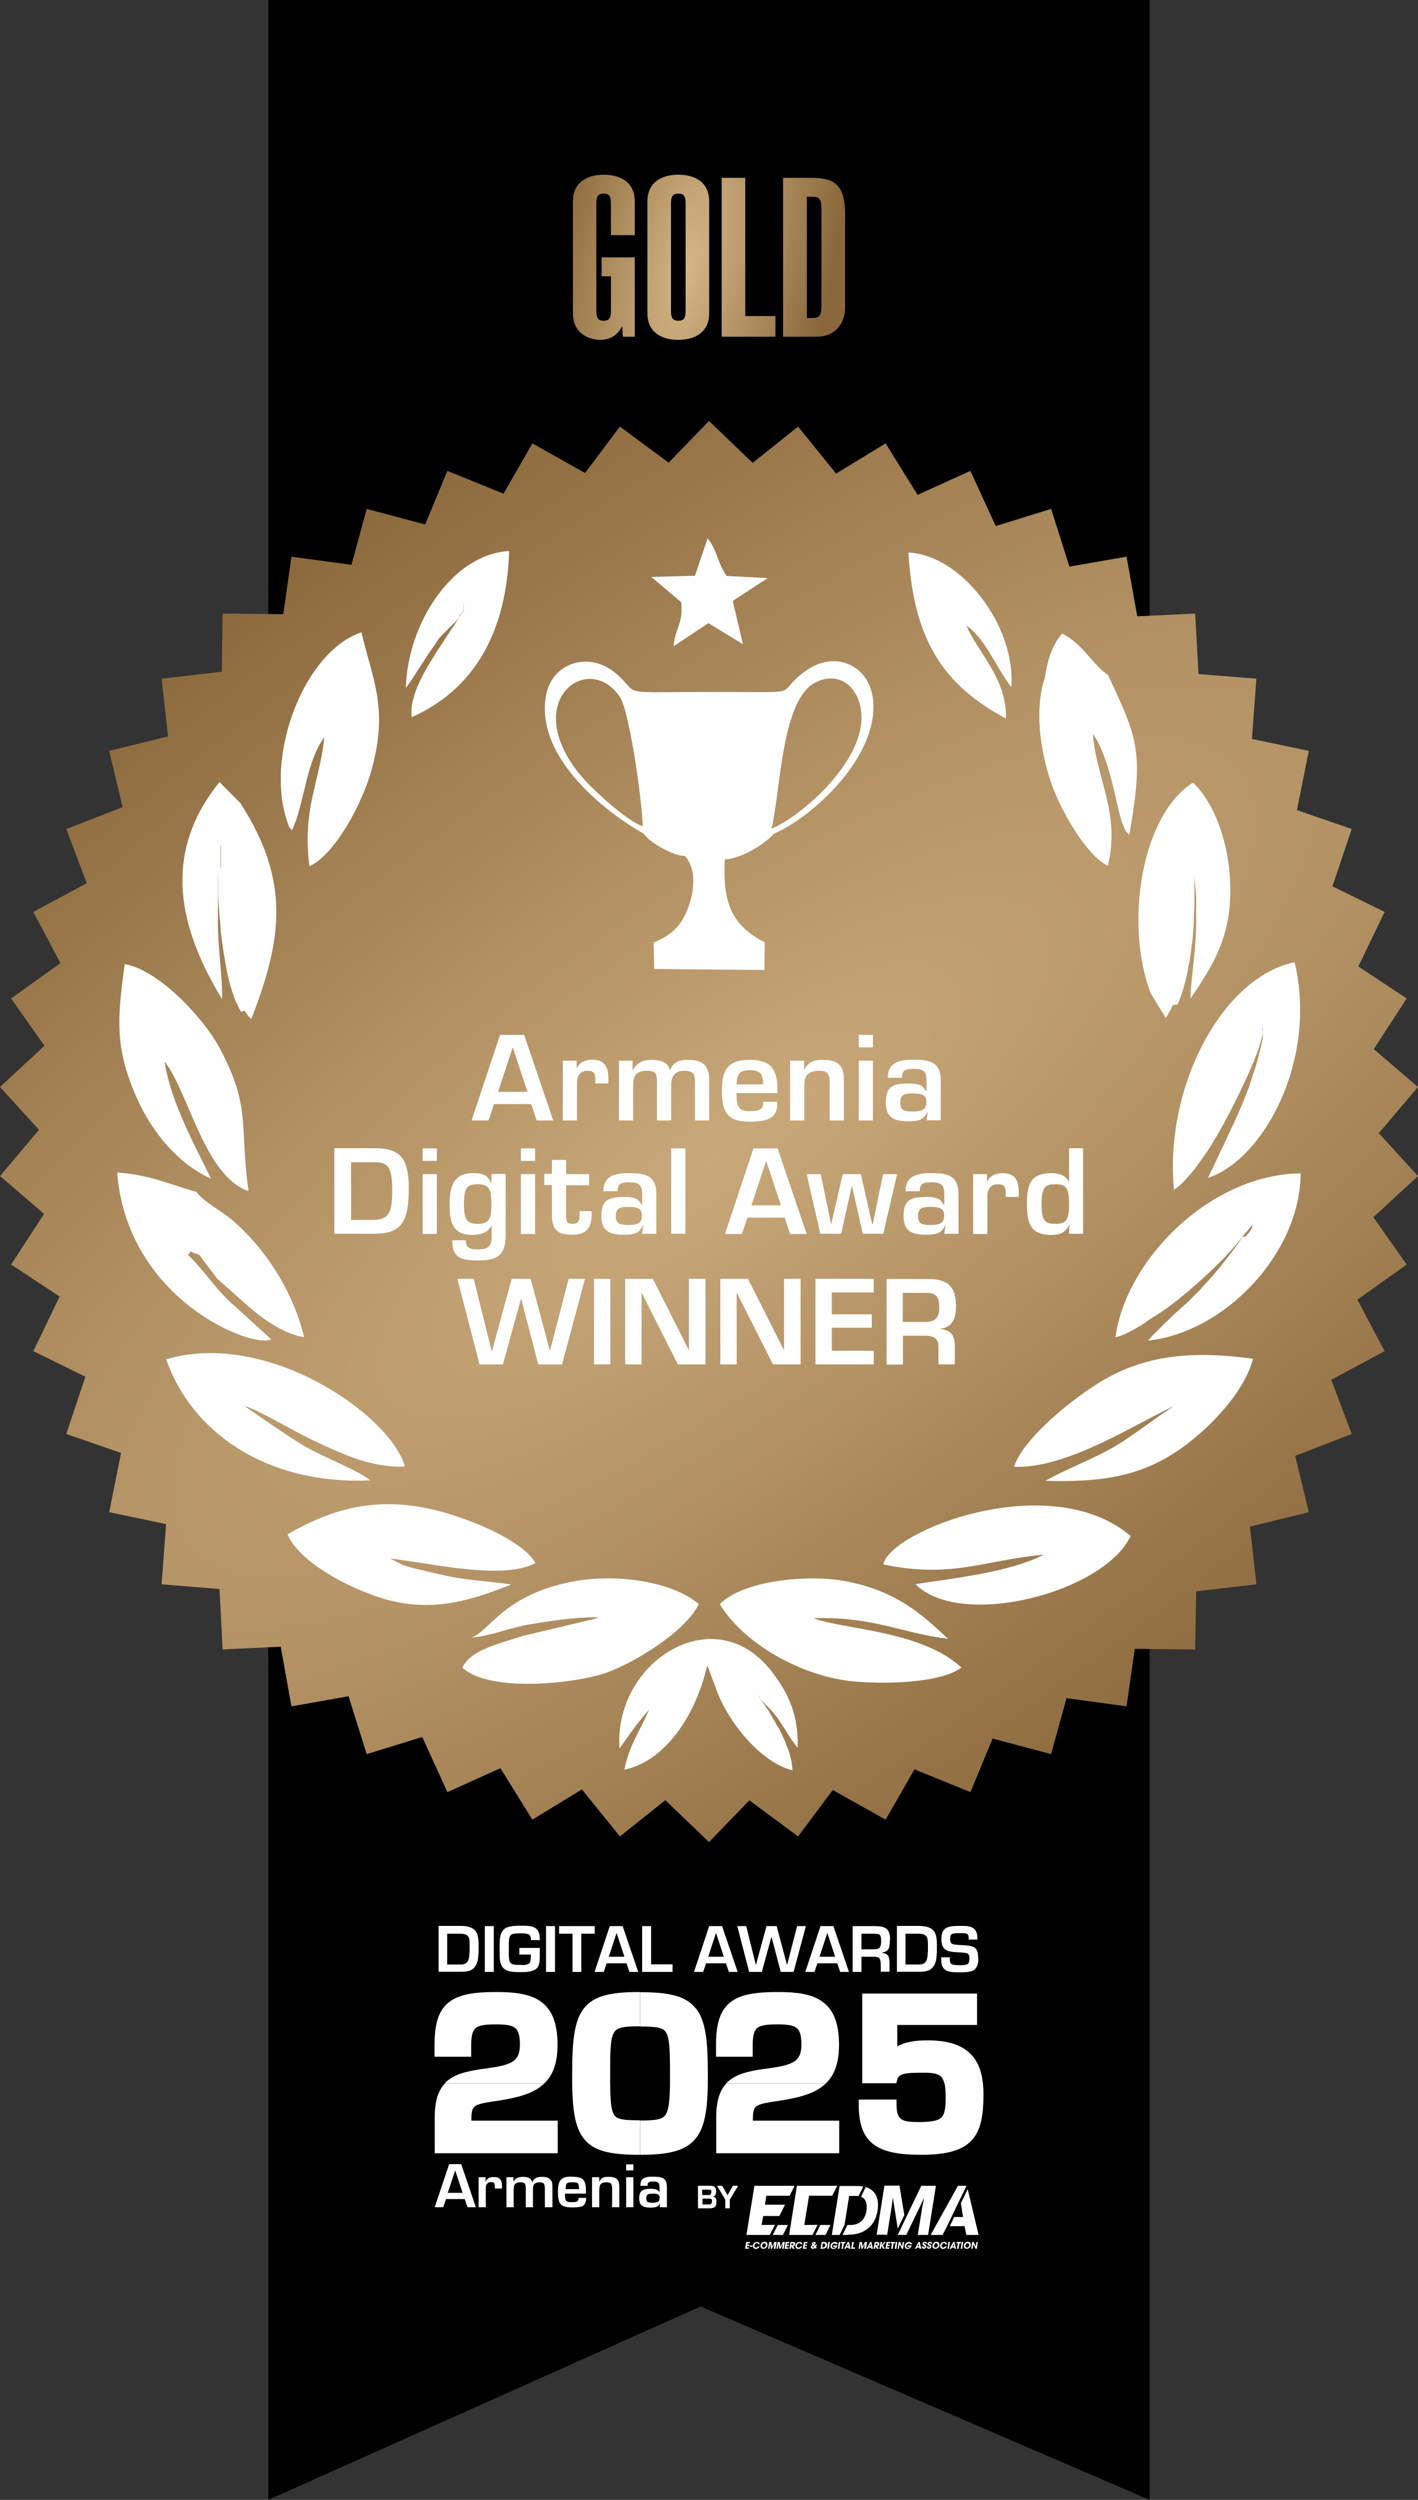 <?xml version="1.0" encoding="UTF-8"?>
<!DOCTYPE svg PUBLIC "-//W3C//DTD SVG 1.1//EN" "http://www.w3.org/Graphics/SVG/1.1/DTD/svg11.dtd">
<!-- Creator: CorelDRAW -->
<svg xmlns="http://www.w3.org/2000/svg" xml:space="preserve" width="27.902mm" height="49.184mm" version="1.1" style="shape-rendering:geometricPrecision; text-rendering:geometricPrecision; image-rendering:optimizeQuality; fill-rule:evenodd; clip-rule:evenodd"
viewBox="0 0 72.74 128.22"
 xmlns:xlink="http://www.w3.org/1999/xlink"
 xmlns:xodm="http://www.corel.com/coreldraw/odm/2003">
 <rect x="0" y="0" width="72.74" height="128.22" fill="#333333" stroke="none"/>
 <defs>
  <style type="text/css">
   <![CDATA[
    .fil2 {fill:#FEFEFE}
    .fil0 {fill:black}
    .fil4 {fill:#FEFEFE;fill-rule:nonzero}
    .fil1 {fill:url(#id0)}
    .fil3 {fill:url(#id1);fill-rule:nonzero}
   ]]>
  </style>
  <radialGradient id="id0" gradientUnits="userSpaceOnUse" gradientTransform="matrix(-0.75 -0.755 2.536 -1.919 -87 201)" cx="36.37" cy="59.49" r="36.44" fx="36.37" fy="59.49">
   <stop offset="0" style="stop-opacity:1; stop-color:#C9A87A"/>
   <stop offset="1" style="stop-opacity:1; stop-color:#8A683B"/>
  </radialGradient>
  <radialGradient id="id1" gradientUnits="userSpaceOnUse" gradientTransform="matrix(0.923 0.59 -0.75 2.664 13 -45)" cx="35.67" cy="14.13" r="6.98" fx="35.67" fy="14.13">
   <stop offset="0" style="stop-opacity:1; stop-color:#D5B586"/>
   <stop offset="1" style="stop-opacity:1; stop-color:#8A683B"/>
  </radialGradient>
 </defs>
 <g id="Слой_x0020_1">
  <polygon class="fil0" points="13.76,0 58.97,0 58.97,128.22 35.94,118.3 13.76,128.22 "/>
  <polygon class="fil1" points="36.37,21.59 38.61,23.74 40.94,21.88 42.89,24.29 45.43,22.74 47.07,25.38 49.78,24.15 51.08,26.98 53.92,26.1 54.86,29.06 57.79,28.55 58.34,31.61 61.31,31.47 61.48,34.57 64.45,34.81 64.22,37.9 67.14,38.51 66.53,41.55 69.34,42.52 68.35,45.46 71.03,46.77 69.68,49.57 72.16,51.21 70.47,53.81 72.74,55.75 70.73,58.12 72.74,60.32 70.45,62.43 72.16,64.86 69.63,66.66 71.03,69.3 68.29,70.77 69.34,73.55 66.44,74.67 67.14,77.56 64.12,78.3 64.45,81.26 61.36,81.62 61.31,84.6 58.21,84.57 57.79,87.52 54.71,87.1 53.92,89.97 50.92,89.17 49.78,91.92 46.91,90.75 45.43,93.33 42.72,91.81 40.94,94.19 38.44,92.34 36.37,94.48 34.13,92.33 31.8,94.19 29.85,91.78 27.31,93.33 25.67,90.69 22.95,91.92 21.66,89.09 18.81,89.97 17.88,87 14.95,87.52 14.4,84.46 11.42,84.6 11.26,81.5 8.29,81.26 8.52,78.17 5.6,77.56 6.21,74.52 3.4,73.55 4.38,70.61 1.71,69.3 3.06,66.5 0.57,64.86 2.26,62.26 -0,60.32 2,57.95 -0,55.75 2.28,53.64 0.57,51.21 3.1,49.4 1.71,46.77 4.45,45.3 3.4,42.52 6.29,41.4 5.6,38.51 8.62,37.77 8.29,34.81 11.38,34.45 11.42,31.47 14.53,31.5 14.95,28.55 18.03,28.97 18.81,26.1 21.81,26.9 22.95,24.15 25.83,25.32 27.31,22.74 30.01,24.26 31.8,21.88 34.3,23.73 "/>
  <g>
   <path class="fil2" d="M8.52 69.71c1.29,3.71 5.08,6.45 10.46,6.22 -0.46,-0.46 -2.47,-1.22 -3.36,-1.76 -1.17,-0.71 -2.12,-1.4 -3.08,-2.06 0.78,0.23 2.6,1.35 3.72,1.86 1.33,0.61 2.8,1.32 4.51,1.25 -0.7,-2.6 -7.03,-7.05 -12.25,-5.5zm55.2 -6.26l0 -0.01 0.01 -0.01 0.01 -0.02 0 -0 0.01 -0.01 0.01 -0.01 0.01 -0.01 0.01 -0.01 0.01 -0.01 0.01 -0.01 0.01 -0.01 0 -0.01 0 -0 0.01 -0.01 0.01 -0.01 0.01 -0.01 0.01 -0.01 0.01 -0.01 0.02 -0.04 0.01 -0.01 0.01 -0.01 0.01 -0.01 0.01 -0.01 0.01 -0.01 0.01 -0.01 0.01 -0.01 0.01 -0.01 0 -0 0.01 -0.01 0.01 -0.01 0.01 -0.01 0.01 -0.01 0.01 -0.01 0.01 -0.02 0.01 -0.01 0.01 -0.02 0.01 -0.01 0.01 -0.01 0.01 -0.01 0.01 -0.02 0.01 -0.01 0.01 -0.01 0 -0.01 0 -0 0.01 -0.01 0.01 -0.01 0.01 -0.01 0.01 -0.01 0.01 -0.01 0.01 -0.01 0.02 -0.03 0.01 -0.01 0.01 -0.02 0.01 -0.01 0.01 -0.01 0.01 -0.01 0.01 -0.01 0.01 -0.01 -0.02 0.04 -0 0.01 -0 0 -0 0 -0 0.01 -0 0.01 -0 0.01 -0 0.01 -0 0.01 -0 0.01 -0 0 -0 0 -0 0.01 -0 0.01 -0.01 0.02 -0 0.01 -0 0.01 -0 0.01 -0 0 -0.01 0.01 -0.04 0.06 -0 0.01 -0.03 0.05 -0.01 0.01 -0 0.01 -0 0 -0.04 0.06 -0.01 0.01 -0 0 -0.03 0.04 -0.01 0.01 -0.01 0.01 -0.01 0.01 -0 0 -0.01 0.01 -0.01 0.01 -0.01 0.01 -0.01 0.01 -0.01 0.01 -0.01 0.01 -0.01 0.01 -0 0.01 -0 0 -0.01 0.01 -0.01 0.01 -0.02 0.02 -0.01 0.01zm1.04 -10.48l0 -0 0 -0.01 0 -0.01 0 -0.01 0 -0.05 0 -0.01 0 -0.01 0 -0.02 0 -0.01 0 -0.01 0 -0 0 -0 0 -0.01 0 -0.01 0 -0.01 0 -0.01 0 -0.04 0 -0.01 0 -0.01 0 -0.01 0 -0.01 0 -0.01 0 -0.01 0 -0.01 0 -0.01 0 -0 0 -0 0 -0.01 0 -0.01 0 -0.01 0 -0.01 0 -0.01 0 -0.01 0 -0.03 0 -0.01 0 -0.01 0 -0.01 0 -0.01 0 -0.01 0 -0.01 0 -0.01 0 -0.01 0 -0.01 0 -0.01 0 0.04 0 0 0 0 0 0 0 0 0 0c0,0.01 0,0.03 0,0.04l0 0 0 0 -0 0 -0 0 -0 0.04 -0 0.01 0 0 -0 0 -0 0.01 -0.01 0.06 0 0 -0 0.01 -0.01 0.06 -0 0 -0 0 -0 0.01 -0 0.02zm-4.61 8.1c0.03,-0.01 0.05,-0.03 0.08,-0.05l0.04 -0.03 0.04 -0.03 0.04 -0.03 0.04 -0.03 0.04 -0.03 0.05 -0.04 0.03 -0.03 0.05 -0.04 0.04 -0.04 0.05 -0.05 0.03 -0.03 0.05 -0.05 0.04 -0.04 0.05 -0.05 0.04 -0.05 0.08 -0.09 0.01 -0.01 0.08 -0.09 0.02 -0.02 0.01 -0.01 0.09 -0.11 0 -0 0.1 -0.12 0.08 -0.1 0.02 -0.03 0.07 -0.1 0.03 -0.04 0.02 -0.03 0.08 -0.11 0.01 -0.01 0.08 -0.11 0.02 -0.03 0.05 -0.07 0.05 -0.08 0.04 -0.06 0.03 -0.04 0.06 -0.08 0.01 -0.01 0.07 -0.11 0 -0 0.09 -0.14 0.01 -0.01 0.01 -0.02 0.09 -0.14 0 -0.01 0.09 -0.15 0 -0.01 0.09 -0.14 0.01 -0.02 0.08 -0.13 0.02 -0.04 0.07 -0.12 0.03 -0.05 0.06 -0.11 0.04 -0.07 0.02 -0.03 0.08 -0.14 0.04 -0.08 0.05 -0.1 0.03 -0.06 0.06 -0.11 0.03 -0.05 0.07 -0.13 0.02 -0.03 0.07 -0.14 0.01 -0.02 0.08 -0.16 0 -0 0.08 -0.16 0.01 -0.01 0.07 -0.15 0.01 -0.03 0.07 -0.13 0.02 -0.04 0.06 -0.12 0.03 -0.06c0.08,-0.16 0.15,-0.32 0.22,-0.48l0.02 -0.03 0.03 -0.06 0.05 -0.11 0.02 -0.04 0.06 -0.12 0.01 -0.03 0.06 -0.14 0.01 -0.01 0.06 -0.15 0 -0 0.06 -0.14 0.01 -0.01 0.05 -0.13 0.01 -0.03 0.05 -0.11 0.02 -0.04 0.04 -0.1 0.02 -0.05 0.03 -0.08 0.02 -0.06 0.03 -0.07 0.03 -0.07 0.02 -0.05 0.03 -0.08 0.01 -0.04 0.03 -0.09 0.01 -0.03 0.03 -0.1 0.03 -0.09 0.01 -0.03 0 -0.01 0.03 -0.1 0 -0 0.03 -0.1 0 -0.01 0.02 -0.08 0.01 -0.02 0.02 -0.07 0.01 -0.03 0.01 -0.06 0.01 -0.03 0 -0.02 0.01 -0.03 -0 0.01 -0.01 0.1 -0 0.01 -0.01 0.1 -0 0.02 -0 0c-0.01,0.08 -0.02,0.16 -0.04,0.24l-0 0 -0.02 0.09 -0.01 0.04 -0.01 0.03 -0.02 0.08 -0 0.01 -0.02 0.08 -0.01 0.05 -0.02 0.07 -0.01 0.06 -0.02 0.06 -0.02 0.06 -0.01 0.06 -0.02 0.07 -0.01 0.05 -0.02 0.07 -0.01 0.05 -0.02 0.08 -0.01 0.04 -0.03 0.09 -0.01 0.04 -0.03 0.09 -0.01 0.03 -0.03 0.1 -0.01 0.02 -0.03 0.11 -0.01 0.02 -0.04 0.11 -0 0.01 -0.04 0.12 -0 0.01 -0.04 0.12 -0 0 -0.04 0.13 -0 0 -0.04 0.12 -0 0.01 -0.04 0.12 -0.01 0.02 -0.04 0.11 -0.01 0.02 -0.04 0.1 -0.01 0.03 -0.04 0.1 -0.01 0.04 -0.04 0.09 -0.02 0.04 -0.03 0.08 -0.02 0.05 -0.03 0.08 -0.02 0.05 -0.03 0.07 -0.02 0.06 -0.06 0.13 -0.03 0.06 -0.03 0.07 -0.02 0.05 -0.03 0.08 -0.02 0.05 -0.04 0.08 -0.02 0.04 -0.04 0.09 -0.02 0.04 -0.04 0.09 -0.01 0.03 -0.04 0.1 -0.01 0.02 -0.05 0.1 -0.01 0.02 -0.05 0.11 -0.01 0.01 -0.05 0.11 -0 0.01 -0.06 0.12 0 0 -0.06 0.12 -0 0 -0.05 0.11 -0 0.01 -0.05 0.11 -0.01 0.02 -0.05 0.1 -0.01 0.02 -0.04 0.09 -0.01 0.03 -0.04 0.09 -0.02 0.03 -0.04 0.08 -0.02 0.04 -0.04 0.07 -0.02 0.04 -0.03 0.07 -0.02 0.05 -0.03 0.06 -0.02 0.05 -0.03 0.06 -0.03 0.06 -0.02 0.05 -0.03 0.06 -0.02 0.05 -0.03 0.06 -0.02 0.04 -0.03 0.07 -0.02 0.03 -0.03 0.07 -0.01 0.03 -0.04 0.08 -0.01 0.02 -0.04 0.08 -0.01 0.02 -0.04 0.08 -0.01 0.01 -0.04 0.08 -0 0.01 -0.04 0.09 -0 0 -0.04 0.09c2.81,-0.91 5.64,-5.99 4.44,-11.06 -3.73,0.78 -6.69,6.41 -6.19,11.67zm1.19 -16.81l-0 0.01 -0 -0.02 -0 -0.02 -0 -0.01 -0 -0.01 -0 -0.02 -0 -0.02 -0 -0.02 0 -0 -0 -0.02 -0 -0.02 -0 -0.02 -0 -0.01 -0 -0.01 -0 -0.02 -0 -0.02 -0 -0.01 0 -0 -0 -0.02 -0 -0.02 -0 -0.02 0 -0 -0 -0.01 -0 -0.02 -0 -0.02 -0 -0.01 -0 -0 -0 -0.02 -0 -0.02 -0 -0.02 0 -0 -0 -0.01 -0 -0.02 -0 -0.02 0 -0.01 0 -0.01 -0 -0.02 0 -0.02 0 -0.01 0 -0 0 -0.02 0 -0.02 0 -0.01 0 -0 0 -0.01 0 -0.01 0 -0.01 0 -0.01 0 -0 0 -0.01 0 -0.01 0 -0.01 0 -0 0 -0.01 0 -0.01 0 -0.01 0 -0.01 0 -0.01 0 -0.01 0 -0.01 0 -0.01 0 -0 0 -0.01 0 -0.01 0 -0.01 0 -0 0 -0.01 0 -0.01 0 -0.01 0 -0.01 0 -0 0 -0.01 0 -0.01 0 -0.01 0 -0 0 -0.01 0 -0.01 0 -0.01 0 -0.01 0 -0.01 0 -0.01 0 -0.01 0 -0.01 -0 0.01 -0 0.01 -0 0.01 -0 0.01 -0 0.01 -0 0.01 -0 0.01 -0 0.01 0 0.01 -0 0 0 0.01 -0 0.01 -0 0.01 -0 0.01 -0 0.01 -0 0.01 -0 0.01 0 0.01 -0 0.01 -0 0.01 0 0.01 -0 0.01 -0 0.01 0 0.01 -0 0.01 -0 0.01 -0 0.01 -0 0.01 0 0.01 -0 0.01 0 0 -0 0.01 -0 0.01 0 0.01 -0 0.01 -0 0.01 0 0.01 -0 0.01 -0 0.01 -0 0.01 0 0 0 0.01 -0 0.02 -0 0.01 0 0.02 -0 0.01 -0 0.02 0 0.01 -0 0.02 -0 0.02 0 0.01 0 0.01 -0 0.02 -0 0.02 0 0.02 -0 0.02 -0 0.02 0 0.02 -0 0.01 0 0.02 -0 0.01 0 0 -0 0.02 0 0.02 -0 0.02 -0 0.02 0 0.02 -0 0.02 0 0.02zm-0.94 7.27c0.03,-0.08 0.07,-0.15 0.1,-0.23l0 -0 0.04 -0.11 0 -0.01 0.04 -0.1 0.01 -0.02 0.03 -0.09 0.01 -0.04 0.01 -0.02 0.03 -0.1 0.01 -0.02 0.03 -0.11 0 -0.01 0.03 -0.11 0.01 -0.02c0.02,-0.08 0.05,-0.17 0.07,-0.26l0 -0.01 0.03 -0.12 0 -0.01 0.03 -0.11 0 -0.02 0.02 -0.1 0.01 -0.04 0.02 -0.09 0.01 -0.05 0.01 -0.07 0.01 -0.07 0.01 -0.06 0.02 -0.08c0.02,-0.09 0.03,-0.19 0.05,-0.28l0 -0.01 0.02 -0.13 0 -0 0.02 -0.13 0 -0.02 0.02 -0.11 0 -0.03 0.01 -0.1 0.01 -0.05 0.01 -0.08 0.01 -0.07 0.01 -0.07 0.01 -0.08 0.01 -0.05 0.01 -0.1 0 -0.03 0.01 -0.11 0 -0.02 0.01 -0.13 0 -0 0.01 -0.13 0 -0.01 0.01 -0.12 0 -0.03 0.01 -0.1 0 -0.05 0.01 -0.09 0 -0.06 0 -0.07 0 -0.08 0 -0.06 0 -0.1 0 -0.04 0.01 -0.11 0 -0.02 0.01 -0.13 0 -0.01 0.01 -0.13 0 -0.01 0 -0.12 0 -0.03 0 -0.11 0 -0.04 0 -0.09 0 -0.06 0 -0.08 0 -0.07 0 -0.06 0 -0.09 0 -0.04 0 -0.13 0 -0.12 0 -0.01 0 -0.13 0 -0 0 -0.13 0 -0.02 0 -0.11 0 -0.04 0 -0.09 0 -0.05 0 -0.08 0 -0.07 0 -0.06 0 -0.08 0 -0.05 0 -0.1 0 -0.03 0 -0.11 0 -0.01 0 0.01 0 0.03 0 0.03 0 0.01 0 0.04 0 0.01 0 0.04 0 0.02 0 0.02 0 0.04 0 0 0 0.04 0 0.02 0 0.03 0 0.04 0 0.01 0 0.04 0 0.01 0 0.03 0 0.03 0 0.02 0 0.04 0 0 0 0.04 0 0.02 0 0.02 0 0.04 0 0.01 0.01 0.05 0 0.01 0 0.03 0 0.03 0 0.01 0.01 0.05 0 0.01 0 0.04 0 0.02 0 0.02 0.01 0.04 0 0 0.01 0.05 0 0.02 0 0.03 0 0.04 0 0.01 0.01 0.05 0 0.01 0 0.04 0 0.03 0 0.02 0.01 0.05 0 0 0.01 0.05 0 0.02 0 0.03 0 0.04 0 0.01 0.01 0.05 0 0.01 0 0.03 0 0.03 0 0.01 0.01 0.05 0 0.01 0 0.04 0 0.02 0 0.02 0 0.04 0 0 0 0.05 0 0.02 0 0.03 0 0.04 0 0.01 0 0.05 0 0.01 0 0.04 0 0.03 0 0.02 0 0.05 0 0 0 0.04 0 0.02 0 0.03 0 0.04 0 0.01 0 0.04 0 0.01 0 0.03 0 0.03 0 0.01 0 0.04 0 0 0 0.04 0 0.02 0 0.02 0 0.04 0 0 0 0.04 0 0.01 0 0.03 0 0.03 0 0.01 0 0.04 0 0.01 0 0.03 0 0.02 0 0.02 0 0.04c0.01,1.55 -0.24,2.71 -0.3,4.08 0.96,-1.44 1.96,-2.83 2.05,-5.23 0.08,-2.3 -0.67,-4.67 -1.91,-5.86 -2.67,1.68 -3.52,7.27 -2.17,10.81l0.77 1.26 0.06 -0.09 0.01 -0.01 0.01 -0.02 0.04 -0.07 0.02 -0.04 0.04 -0.07 0.02 -0.04 0.04 -0.07 0.02 -0.03 0.03 -0.07 0.03 -0.06 0.01 -0.01 0.03 -0.07 0 -0.01zm-36.78 -19.98l-0 0 -0.04 0.06 -0.01 0.01 -0.03 0.06 -0.01 0.02 -0.03 0.05 -0.02 0.03 -0.02 0.04 -0.03 0.04 -0.02 0.03 -0.03 0.05 -0.01 0.02 -0.04 0.06 -0 0.01 -0.05 0.07 -0 0 -0.05 0.07 -0.01 0.01 -0.04 0.06 -0.02 0.02 -0.03 0.05 -0.02 0.04 -0.03 0.04 -0.03 0.05 -0.02 0.03 -0.04 0.06 -0.01 0.02 -0.05 0.07 -0.01 0.01 -0.05 0.08 -0 0 -0.05 0.08 -0.01 0.01 -0.04 0.07 -0.02 0.03 -0.04 0.05 -0.02 0.04 -0.03 0.04 -0.03 0.05 -0.02 0.03 -0.04 0.06 -0.01 0.02 -0.05 0.07 -0.01 0.01 -0.05 0.08 -0 0 -0.05 0.08 -0.01 0.01 -0.04 0.07 -0.02 0.03 -0.04 0.06 -0.02 0.04 -0.03 0.05 -0.03 0.05 -0.02 0.03 -0.04 0.06 -0.01 0.02 -0.05 0.08 -0.01 0.01 -0.05 0.09 -0 0 -0.05 0.08 -0.01 0.01 -0.04 0.07 -0.05 0.09 -0.02 0.04 -0.03 0.05 -0.03 0.05 -0.02 0.04 -0.03 0.06 -0.04 0.07 -0.01 0.03 -0.01 0.01 -0.04 0.09 -0 0 -0.04 0.09 -0.01 0.01 -0.01 0.01c-0.03,0.06 -0.06,0.12 -0.08,0.18l-0 0 -0.02 0.05 -0.01 0.01 -0.03 0.06 -0 0.01 -0.03 0.06 -0.01 0.02 -0.03 0.08 -0.04 0.1 -0 0 -0.03 0.09 -0.05 0.15 -0.01 0.03 -0.01 0.04 -0 0.01 -0.02 0.08 -0 0.01 -0.02 0.07 -0.01 0.02 -0.01 0.02 -0.02 0.08 -0 0.01 -0.02 0.09 -0 0 -0.01 0.09 -0 0.01 -0.01 0.07 -0 0.01 -0.01 0.06 -0 0.04 -0 0.04 -0 0.06 -0 0.03 -0 0.07 -0 0.02 -0 0.09 0 0.1c3.13,-1.4 4.87,-4.23 5.01,-8.53 -2.91,0.16 -5.22,3.71 -5.3,7.03 0.48,-0.66 0.95,-1.48 1.49,-2.23l0.02 -0.03 0.01 -0.01 0.01 -0.02 0.01 -0.02 0.01 -0.01 0.02 -0.03 0 -0 0.02 -0.03 0.01 -0.01 0.01 -0.02 0.01 -0.02 0.01 -0.01 0.02 -0.03 0 -0 0.02 -0.03 0.01 -0.01 0.01 -0.02 0.01 -0.02 0.01 -0.01 0.02 -0.02 0 -0 0.02 -0.02 0.01 -0.01 0.02 -0.02 0.01 -0.02 0.01 -0.01 0.02 -0.02 0 -0 0.02 -0.02 0.01 -0.01 0.02 -0.02 0.01 -0.01 0.01 -0.01 0.02 -0.02 0 -0 0.02 -0.02 0.01 -0.01 0.02 -0.02 0.01 -0.01 0.01 -0.01 0.02 -0.02 0 -0 0.02 -0.02 0.01 -0.01 0.02 -0.02 0.01 -0.01 0.01 -0.01 0.02 -0.02 0 -0 0.02 -0.02 0 -0 0.02 -0.02 0.01 -0.01 0.01 -0.01 0.02 -0.02 0 -0 0.02 -0.02 0 -0 0.02 -0.02 0.01 -0.01 0.01 -0.01 0.02 -0.02 0 -0 0.02 -0.02 0 -0 0.02 -0.02 0.01 -0.01 0.01 -0.01 0.02 -0.02 0 -0 0.02 -0.02 0 -0 0.02 -0.02 0.01 -0.01 0.01 -0.01 0.02 -0.02 0 -0 0.02 -0.02 0 -0 0.02 -0.02 0.01 -0.01 0.01 -0.01 0.02 -0.02 0 -0 0.02 -0.02 0 -0 0.02 -0.02 0.01 -0.01 0.01 -0.01 0.02 -0.02 0 -0 0.02 -0.02 0 -0 0.02 -0.02 0.01 -0.01 0.01 -0.01 0.01 -0.02 0 -0.01 0.02 -0.02 0 -0 0.02 -0.02 0.01 -0.01 0.01 -0.01 0.01 -0.02 0 -0.01 0.02 -0.02 0 -0 0.02 -0.02 0.01 -0.01 0.01 -0.01 0.01 -0.02 0 -0 0 -0 -0 0zm-11.07 20.29c0.04,0.06 0.08,0.12 0.12,0.18l0.02 0.03 0.04 0.06 0.02 0.02 0.05 0.05 0.02 0.02c0.02,0.02 0.04,0.05 0.07,0.07 1.59,-4.1 2.02,-7.08 -0.56,-11.08l-1.07 -1.08c-3.01,3.72 -2.05,7.55 0.13,11.13 0.03,-1.14 -0.21,-2.54 -0.21,-3.87l0 -0.05 0 -0.02 0 -0.03 0 -0.04 0 -0.01 0 -0.05 0 -0.01 0 -0.03 0 -0.03 0 -0.02 0 -0.05 0 -0 0 -0.04 0 -0.02 0 -0.02 0 -0.04 0 -0.01 0 -0.05 0 -0.01 0 -0.03 0 -0.03 0 -0.01 0 -0.04 0 -0 0 -0.04 0 -0.02 0 -0.02 0 -0.04 0 -0 0 -0.04 0 -0.02 0 -0.03 0 -0.03 0 -0.01 0 -0.04 0 -0.01 0 -0.04 0 -0.03 0 -0.02 0 -0.04 0 -0 0 -0.04 0 -0.02 0 -0.03 0 -0.04 0 -0.01 0 -0.04 0 -0.01 0 -0.03 0 -0.03 0 -0.02 0 -0.04 0 -0 0 -0.04 0 -0.02 0 -0.02 0 -0.04 0 -0.01 0 -0.04 0 -0.01 0 -0.03 0 -0.03 0 -0.01 0 -0.04 0 -0 0 -0.04 0 -0.02 0 -0.02 0 -0.04 0 -0 0 -0.04 0 -0.01 0 -0.03 0 -0.03 0 -0.01 0 -0.04 0 -0.01 0 -0.04 0 -0.02 0 -0.02 0 -0.04 0 -0 0 -0.04 0 -0.02 0 -0.03 0 -0.03 0 -0.01 0 -0.04 0 -0.01 0 -0.04 0 -0.03 0 -0.02 0 -0.04 0 -0 0 -0.04 0 -0.02 0 -0.03 0 -0.04 0 -0.01 0.01 -0.09 0 -0.03 0 -0.02 0 -0.04 0 -0 0 -0.04 0 -0.02 0 -0.02 -0 0.1 0 0.11 0 0.06 0 0.05 0 0.11 0 0.12 0 0.01 0 0.1 0 0.12 0 0.08 0 0.04 0 0.12 0 0.01 0 0.13 0 0.03 0 0.1 0 0.07 0 0.06 0.01 0.11 0 0.03 0.01 0.13 0 0.01 0.01 0.13 0 0.05 0.01 0.09 0.01 0.09 0 0.05 0.01 0.13 0 0.01 0.01 0.14 0 0.03 0.01 0.11 0.01 0.07 0.01 0.07 0.01 0.11 0 0.03 0.01 0.14 0 0.01 0.01 0.14 0 0.05 0.01 0.1 0.01 0.09 0.01 0.06 0.02 0.13 0 0.02 0.02 0.14 0.02 0.14 0.01 0.06 0.01 0.08 0.01 0.1 0.01 0.04 0.02 0.14 0 0 0.02 0.14 0.01 0.04 0 0 0.03 0.16 0 0.02 0.01 0.06 0.02 0.12 0 0.02 0.03 0.14 0 0.02 0.01 0.05 0.02 0.11 0 0.02 0.02 0.08 0.02 0.09 0.01 0.04 0.03 0.13 0 0.01 0.03 0.13 0 0 0.03 0.11 0 0.02 0.02 0.07 0.01 0.03 0.02 0.09 0.01 0.04 0.01 0.02 0.04 0.12 0 0.01 0.04 0.13 0.02 0.07 0.02 0.05 0.03 0.08 0 0.01 0.04 0.1 0 0.01 0.04 0.11 0.01 0.02 0.03 0.08 0.01 0.01 0.03 0.06 0.03 0.06 0.02 0.05 0 0.01 0.05 0.09 0.02 0.04 0.03 0.06 0.02 0.03 0.04 0.07 0.02 0.03zm23.1 -22.31l-2.24 0.06 1.54 1.3c0.08,1.21 -0.29,1.2 -0.4,2.26l1.79 -1.19 1.77 1.08 -0.52 -2.22 1.79 -1.17 -2.11 -0.11c-0.52,-0.8 -0.45,-1.26 -0.97,-1.93l-0.65 1.92zm-25.45 34.8l0.95 1.26c0.52,0.47 0.78,0.68 1.36,1.21 0.85,0.76 1.92,1.58 3.09,1.79 -0.55,-2.33 -1.98,-4.57 -3.72,-6.04 -0.46,-0.39 -1.44,-0.92 -1.81,-1.42 -1.34,-0.37 -2.41,-0.89 -4.06,-0.99 0.52,6.58 7.01,9.06 7.9,8.55l-2.21 -2.01c-0.81,-0.81 -1.34,-1.64 -2.06,-2.32 0.28,-0.25 -0.08,-0.22 0.54,-0.01zm41.4 -27.48c0.06,-2.01 -1.37,-3.29 -2.03,-4.76 0.97,0.64 1.49,2.09 2.31,3.15 0.23,-3.19 -2.61,-6.8 -5.28,-6.9 0.26,4.45 1.77,6.79 5,8.51zm-27.99 -5.29l0.01 -0.01 0.01 -0.01 0.01 -0.01 0 -0 0 -0.01 0.01 -0.01 0.01 -0.01 0.01 -0.01 0 -0 0 -0.01 0.01 -0.01 0.01 -0.01 0.01 -0.01 0 -0 0 -0.01 0.01 -0.01 0.01 -0.01 0.01 -0.01 0 -0 0 -0 0.01 -0.01 0.01 -0.01 0.01 -0.01 0 -0 0 -0 0.01 -0.01 0.01 -0.01 0 -0.01 0 -0 0 -0 0 -0.01 0.01 -0.01 0 -0.01 0 -0 0 -0 0 -0.01 0 -0.01 0 -0.01 0 -0.01 0 -0 0 -0.01 0 -0.01 0 -0.01 0 -0.01 0 -0 0 -0.01 0 -0.01 0 -0.01 0 -0.01 0 -0 0 -0.01 0 -0.01 0 -0.01 0 -0.01 0 -0 0 -0.01 0 -0.01 0 -0.01 0 -0.01 0 -0 0 -0.01 0 -0.01 0 -0.01 0 -0.01 0 -0 0 -0.01 0 -0.01 0 -0.01 0 -0.01 0 -0 0.01 -0.02 0 -0.01 0 -0.01 0 -0 0 -0.01 0 -0.01 0 -0.01 0 -0.01 -0 0.01 -0.01 0.03 -0 0.01 -0.01 0.02 -0 0 -0 0.01 -0 0.01 -0 0.01 -0 0.01 -0 0.01 -0 0.01 -0 0.01 -0 0.01 -0 0 -0 0.01 -0 0.01 -0 0.01 -0 0.01 -0 0.01 -0 0.01 -0 0.01 -0 0.01 -0 0 -0 0.01 -0 0.01 -0 0.01 -0 0.01 -0 0.01 -0 0.01 -0 0.01 -0 0.01 -0 0 -0 0.01 -0 0.01 -0 0.01 -0 0.01 -0.01 0.01 -0 0.01 -0 0.01 -0.01 0.01 -0 0 -0 0.01 -0.01 0.01 -0.01 0.01 -0.01 0.01 -0.01 0.01 -0.01 0.01 -0.01 0.01 -0.01 0.01 -0 0 -0 0.01 -0.01 0.01 -0.01 0.01 -0.01 0.01 -0.01 0.01 -0.01 0.01 -0.01 0.01 -0.01 0.01 -0 0 -0 0.01 -0.01 0.01 -0.01 0.01 -0.01 0.01 -0.01 0.01 -0.01 0.01 -0.01 0.01 -0.01 0.01zm8.41 59.21c2.15,-0.44 3.71,-2.9 4.25,-5.33 0.04,0.05 0.07,0.13 0.09,0.18l0.34 0.91c0.61,1.8 2.36,3.89 3.96,4.27l-0.01 -0.08 -0 -0 -0.01 -0.07 -0 -0.01 -0.01 -0.07 -0 -0.01 -0.01 -0.07 -0 -0.01 -0.01 -0.06 -0 -0.02 -0.01 -0.06 -0 -0.02 -0.01 -0.05 -0.01 -0.02 -0.01 -0.05 -0.01 -0.03 -0.01 -0.04 -0.01 -0.03 -0 -0 -0.02 -0.07 -0 -0 -0.01 -0.04 -0.01 -0.04 -0.01 -0.03 -0.01 -0.04 -0.01 -0.03 -0.01 -0.04 -0.01 -0.03 -0.01 -0.04 -0.01 -0.02 -0.02 -0.05 -0.01 -0.02 -0.01 -0.02 -0.02 -0.05 -0.02 -0.05 -0.01 -0.01 -0.02 -0.05 -0 -0.01 -0 -0.01c-0.02,-0.06 -0.05,-0.12 -0.07,-0.18l-0 -0 -0.03 -0.06 -0 -0 -0.05 -0.11 -0 -0.01 -0 -0.01 -0.03 -0.05 -0 -0.01 -0.02 -0.05 -0.01 -0.01 -0.02 -0.05 -0.01 -0.02 -0.02 -0.04 -0.01 -0.02 -0.02 -0.04 -0.03 -0.06 -0.01 -0.02 -0.02 -0.03 -0.01 -0.03 -0.02 -0.03 -0.02 -0.03 -0.02 -0.03 -0.02 -0.03 -0.02 -0.03 -0.02 -0.03 -0.01 -0.02 -0.02 -0.04 -0.01 -0.02 -0.02 -0.04 -0.01 -0.02 -0.02 -0.04 -0.01 -0.02 -0.03 -0.04 -0.01 -0.01 -0.03 -0.05 -0.01 -0.01 -0.03 -0.05 -0 -0.01 -0.03 -0.05 -0 -0.01 -0.03 -0.05 -0 -0 -0.03 -0.05 -0 -0 -0.03 -0.05 -0 -0 -0.03 -0.05 -0 -0 -0.03 -0.05 -0 -0.01 -0.03 -0.05 -0.01 -0.01 -0.03 -0.04 -0.01 -0.01 -0.03 -0.04 -0.01 -0.01 -0.03 -0.04 -0.01 -0.02 -0.02 -0.04 -0.01 -0.02 -0.02 -0.03 -0.01 -0.02 -0.02 -0.03 -0.02 -0.02 -0.02 -0.03 -0.02 -0.03 -0.02 -0.03 -0.02 -0.03 -0.02 -0.02 -0.02 -0.03 -0.01 -0.02 -0.02 -0.03 -0.01 -0.02 -0.02 -0.04 -0.01 -0.02 -0.02 -0.04 -0.01 -0.01 -0.03 -0.04 -0.01 -0.01 -0.03 -0.05 -0 -0.01 -0 -0 0.01 0.02 0 0 0.01 0.02 0 0 0.01 0.02 0 0 0.01 0.02 0 0.01 0.01 0.02 0.01 0.01 0.01 0.01 0.01 0.01 0.01 0.01 0.01 0.01 0.01 0.01 0.01 0.01 0 0.01 0.01 0.02 0 0 0.01 0.02 0 0 0.02 0.02 0 0 0.02 0.02 0 0 0.01 0.02 0 0 0.01 0.01 0.01 0.01 0.01 0.01 0.01 0.01 0.01 0.01 0.01 0.01 0.01 0.01 0.01 0.01 0.01 0.01 0.01 0.01 0 0 0.01 0.02 0 0 0.02 0.02 0 0 0.02 0.02 0 0 0.02 0.02 0 0 0.01 0.01 0 0 0.01 0.01 0.01 0.01 0.01 0.01 0.01 0.01 0.01 0.01 0.01 0.01 0.01 0.01 0.01 0.01 0 0 0.01 0.01 0 0 0.02 0.02 0 0 0.02 0.02 0 0 0.02 0.02 0 0 0.01 0.02 0 0 0.01 0.01 0.01 0.01 0.01 0.01 0.01 0.01 0.01 0.01 0.01 0.01 0.01 0.01 0.01 0.01 0.01 0.01 0.01 0.01 0 0 0.02 0.02 0 0 0.02 0.02 0 0 0.02 0.02 0 0 0.02 0.02 0 0 0.01 0.02 0.01 0.01 0.01 0.01 0.01 0.01 0.01 0.01 0.01 0.01 0.01 0.01 0.01 0.01 0.01 0.01 0.01 0.02 0 0.01 0.01 0.02 0 0 0.02 0.02 0 0 0.02 0.02 0 0 0.02 0.02 0 0 0.02 0.02 0 0.01 0.01 0.02 0.01 0.01 0.01 0.01 0.01 0.01 0.01 0.01 0.01 0.01 0.01 0.01 0.01 0.02 0.01 0.01 0.01 0.02 0 0.01 0.02 0.02 0 0 0.02 0.03c0.4,0.57 0.52,0.87 0.98,1.45 0.05,-1.59 -0.42,-2.73 -1.31,-3.89 -2.95,-3.86 -8.15,-0.51 -7.83,3.92 0.48,-0.68 0.99,-1.41 1.51,-1.98 -0.47,1.13 -1.03,1.81 -1.27,3.12zm6.85 -3.87l-0 -0 0 0zm-0 -0l0 -0 0 0 0 0 0 0 -0 -0zm0 -0l-0 -0 0 0 0 0zm-0 -0l-0 -0 0 0 0 0zm-0 -0l-0 -0 0 0 0 0zm-0 -0l-0 -0 -0 -0 -0 -0 -0 -0 -0 -0 -0 -0 -0 -0 -0 -0 -0 -0 -0 -0 -0 -0 -0 -0 -0 -0 -0 -0 -0 -0 -0 -0 -0 -0 -0 -0 -0 -0 -0 -0 -0 -0 -0 -0 -0 -0 -0 -0 -0 -0 -0 -0 -0 -0 -0 -0 -0 -0 -0 -0 -0 -0 -0 -0 -0 -0 -0 -0 -0 -0 -0 -0 -0 -0 -0 -0 -0 -0 -0 -0 -0 -0 -0 -0 -0 -0 -0 -0 -0 -0 -0 -0 -0 -0 -0 -0 -0 -0 -0 -0 -0 -0 -0 -0 -0 -0 -0 -0 -0 -0 -0 -0 -0 -0 0 0 0 0 0 0 0 0 0 0 0 0 0 0 0 0 0 0 0 0 0 0 0 0 0 0 0 0 0 0 0 0 0 0 0 0 0 0 0 0 0 0 0 0 0 0 0 0 0 0 0 0 0 0 0 0 0 0 0 0 0 0 0 0 0 0 0 0 0 0 0 0 0 0 0 0 0 0 0 0 0 0 0 0 0 0 0 0 0 0 0 0 0 0 0 0 0 0 0 0 0 0 0 0 0 0 0 0 0 0 0 0 0 0 0 0 0 0 0 0 0 0zm-0.08 -0.14l-0 -0 0 0zm-0 -0l0 -0 0 0zm0 -0l-0 -0 0 0zm-0 -0l0 -0 0 0zm0 -0l-0 -0 0 0zm-0 -0l0 -0 0 0zm0 -0l-0 -0 0 0zm14.78 -51.91c-0.55,1.75 -0.13,4.03 0.45,5.57 0.48,1.26 1.72,3.46 2.81,3.99 0.66,-2.68 -0.6,-4.48 -0.77,-6.77 0.89,1.21 1.23,3.87 1.51,4.56 0.24,0.62 0.12,0.33 0.36,0.62 0.75,-4.25 0.45,-4.91 -1.09,-8.2 -0.8,-0.52 -1.24,-1.56 -2.36,-2.13l-0.2 0.27c-0.45,0.69 -0.56,1.27 -0.7,2.09zm-42.24 9.69l0 -0 0 -0.02 0 -0.02 0 -0 0 -0.02 0 -0.02 0 -0.02 0 -0.01 0 -0.01 0 -0.02 0 -0.02 0 -0.02 0 -0 0 -0.02 0 -0.02 0 -0.02 0 -0.01 0 -0.01 0 -0.02 0 -0.02 0 -0.02 0 -0 0 -0.02 0 -0.02 0 -0.02 0 -0.01 0 -0.01 0 -0.02 0 -0.02 0 -0.01 0 -0 0 -0.02 0 -0.02 0 -0.02 0 -0 0 -0.01 0 -0.02 0 -0.02 0 -0.01 0 -0.01 0 -0.02 0 -0.02 0 -0.02 0 -0 0 -0.02 0 -0.02 0 -0.02 0 -0.01 0 -0.01 0 -0.02 0 -0.02 0 -0.02 0 -0 0 -0.02 0 -0.02 0 -0.02 0 -0.01 0 -0.01 0 -0.02 0 -0.02 0 -0.02 0 -0 0 -0.02 0 -0.02 0 -0.02 0 -0 0 -0.01 0 -0.02 0 -0.02 0 -0.01 0 -0.01 0 -0.02 0 -0.02 0 -0.02 0 -0 0 -0.02 0 -0.02 0 -0.02 0 -0.01 0 -0.01 0 -0.02 0 -0.02 0 -0.02 -0 0.01 -0 0.01 -0 0.01 -0 0.01 -0 0 -0 0 -0.01 0.04 -0 0 -0.01 0.03 -0 0.01 -0 0.01 -0 0 -0 0.01 -0 0.01 -0 0.01 -0 0.01 -0 0 -0 0.01 -0 0.01 -0 0.01 -0 0.02 -0 0.01 -0 0 -0 0.02 -0 0.02 -0 0.02 -0 0.02 -0 0.01 -0 0.01 -0 0.02 -0 0.02 -0 0.02 -0 0.02 -0 0 -0 0.02 -0 0.02 -0 0.02 -0 0.02 -0 0.01 -0 0.01 -0 0.02 -0 0.02 -0 0.02 -0 0.02 -0 0 -0 0.02 -0 0.02 -0 0.02 -0 0.02 -0 0.02 -0 0.01 -0 0.02 -0 0.02 -0 0.02 -0 0.02 -0 0.01 -0 0.02 -0 0.02 -0 0.03 -0 0.03 -0 0.02 0 0 -0 0.03 -0 0.03 -0 0.03 -0 0.03 -0 0.01 -0 0.02 -0 0.03 -0 0.03 0 0.03 -0 0.03 0 0zm3.64 -1.94c0.64,-1.31 0.71,-3.5 1.67,-4.79 -0.27,2.46 -1.13,3.59 -0.77,6.62 1.29,-0.57 2.73,-3.22 3.21,-5.01 0.83,-3.1 0.07,-4.45 -0.54,-6.99 -2.92,0.99 -4.88,6.16 -3.87,9.5 0.22,0.72 0.19,0.46 0.31,0.66zm45.44 8.95c0.03,-0.08 0.07,-0.15 0.1,-0.23l-0.1 0.23zm0.36 -0.99c0.02,-0.08 0.05,-0.17 0.07,-0.26l-0.07 0.26zm0.58 -6.26l0 -0 0 0zm-4.13 24.29l0.09 -0.02 0.02 -0.01 0.07 -0.02 0.04 -0.01 0.06 -0.02 0.04 -0.02 0.06 -0.02 0.03 -0.01 0.09 -0.04 0.01 -0.01 0.07 -0.03 0.04 -0.02 0 -0 0.1 -0.05 0.01 -0.01 0.09 -0.05 0.01 -0 0.06 -0.03 0.03 -0.02 0.04 -0.02 0.02 -0.01 0.07 -0.04 0.07 -0.04 0.01 -0.01 0.1 -0.06 0.01 -0 0.1 -0.06 0.01 -0.01 0.11 -0.07 0.01 -0 0.1 -0.07 0.02 -0.02 0.09 -0.06 0.01 -0.01 0.09 -0.06 0.01 -0.01 0.11 -0.07 0.08 -0.05 0.04 -0.02 0.02 -0.01 0.1 -0.07 0.12 -0.08 0 -0 0.12 -0.08 0.02 -0.01 0.1 -0.07 0.09 -0.06 0.03 -0.02 0.06 -0.04 0.06 -0.05 0.08 -0.06 0.04 -0.03 0.09 -0.07 0.02 -0.02 0.11 -0.09 0.01 -0 0.12 -0.09 0.01 -0.01 0.1 -0.08 0.03 -0.03 0.09 -0.07 0.05 -0.04 0.07 -0.06 0.07 -0.06 0.05 -0.04 0.09 -0.07 0.03 -0.03 0.1 -0.09 0.01 -0.01 0.11 -0.1 0.01 -0.01 0.11 -0.09 0.03 -0.02 0.09 -0.08 0.04 -0.04 0.07 -0.06 0.06 -0.05 0.05 -0.05 0.08 -0.07 0.03 -0.03 0.09 -0.09 0.02 -0.01 0.11 -0.1 0 -0 0.1 -0.1 0.02 -0.02 0.09 -0.08 0.03 -0.03 0.07 -0.07 0.05 -0.05 0 -0 0.1 -0.1 0.01 -0.01 0.03 -0.03 0.08 -0.08 0.02 -0.02 0.09 -0.09 0 -0 0.09 -0.09 0.01 -0.01 0.08 -0.08 0.02 -0.03 0.06 -0.07 0.04 -0.04 0.05 -0.05 0.05 -0.05 0.03 -0.04 0.06 -0.07 0.02 -0.02 0.07 -0.08 0.01 -0.01 0.07 -0.08 0 -0.01 0.07 -0.08 0.02 -0.02 0.05 -0.06 0.03 -0.03 0.04 -0.05 0.03 -0.04 0.03 -0.03 0.04 -0.05 0.02 -0.02 -0 0 -0.03 0.05 -0.06 0.09 -0.04 0.06 -0.06 0.08 -0.05 0.07 -0.05 0.07 -0.05 0.07 -0.04 0.06 -0.06 0.08 -0.04 0.05 -0.06 0.08 -0.03 0.04 -0.07 0.09 -0.03 0.03 -0.07 0.09 -0.02 0.03 -0.08 0.1 -0.01 0.02 -0.08 0.1 -0.01 0.01 -0.08 0.11 -0 0 -0.09 0.11 -0 0 -0.08 0.1 -0.01 0.01 -0.08 0.09 -0.01 0.01 -0.07 0.09 -0.02 0.02 -0.07 0.08 -0.02 0.03 -0.06 0.07 -0.03 0.03 -0.06 0.06 -0.03 0.04 -0.05 0.06 -0.04 0.04 -0.04 0.05 -0.04 0.04 -0.04 0.04 -0.05 0.05 -0.03 0.04 -0.05 0.05 -0.03 0.03 -0.05 0.06 -0.02 0.03 -0.06 0.06 -0.02 0.02 -0.06 0.06 -0.01 0.01 -0.07 0.07 -0.01 0.01 -0.07 0.07 -0 0 -0.07 0.07 -0 0 -0.07 0.07 -0 0 -0.07 0.07 -0.01 0.01 -0.06 0.06 -0.01 0.01 -0.06 0.06 -0.02 0.02 -0.05 0.05 -0.02 0.02 -0.05 0.05 -0.03 0.02 -0.05 0.04 -0.03 0.03 -0.04 0.04 -0.03 0.03 -0.04 0.03 -0.04 0.03 -0.03 0.03 -0.04 0.04 -0.03 0.03 -0.05 0.04 -0.02 0.02 -0.05 0.04 -0.02 0.02 -0.05 0.05 -0.01 0.01 -0.06 0.05 -0.01 0.01 -0.06 0.06 -0.01 0.01 -0.06 0.06 -0 0 -0.07 0.06 -0 0 -0.06 0.06 -0.01 0.01 -0.06 0.06 -0.01 0.01 -0.06 0.05 -0.01 0.01 -0.05 0.05 -0.02 0.02 -0.05 0.05 -0.02 0.02 -0.04 0.04 -0.03 0.03 -0.04 0.04 -0.03 0.03 -0.04 0.04 -0.03 0.03 -0.03 0.03 -0.04 0.04 -0.03 0.03 -0.04 0.04 -0.02 0.02 -0.05 0.05 -0.02 0.02 -0.05 0.05 -0.02 0.02 -0.05 0.06 -0.01 0.01 -0.06 0.06 -0.01 0.01 -0.06 0.07 -0 0 -0.06 0.07c3.93,-0.42 7.81,-4.46 7.83,-8.58 -4.63,0.05 -8.97,4.43 -9.5,8.41zm6.51 -5.12l0 -0 -0 0zm-18.41 16.77c3.53,0.74 5.24,-0.24 8.23,-0.5 -1.73,0.88 -4.46,1.19 -6.59,1.51 2.32,2.34 9.67,0.44 11.04,-2.47 -4.13,-3.5 -12.33,-0.28 -12.69,1.46zm-30.57 -1.55c0.59,1.43 3.14,2.77 4.9,3.3 2.53,0.76 4.58,0.07 6.58,-0.72 -1.16,-0.18 -2.16,-0.2 -3.3,-0.44 -0.5,-0.11 -0.98,-0.22 -1.51,-0.35 -0.29,-0.07 -0.49,-0.12 -0.74,-0.21l-0.66 -0.33c1.93,0.2 5.75,1.14 7.45,0.23 -0.69,-1.23 -3.75,-2.46 -5.65,-2.83 -2.99,-0.58 -5.13,0.25 -7.07,1.35zm8.95 6.83c1.39,1.31 5.77,0.84 7.39,0.28 1.37,-0.48 4.05,-2.07 4.76,-3.53 -1.42,-1.19 -4.36,-1.6 -6.63,-1.12 -3.43,0.71 -4.09,2.51 -5.04,2.84 0.98,-0.07 1.98,-0.51 3.01,-0.68 1.24,-0.2 2.24,-0.36 3.5,-0.36 -0.06,0.03 -0.14,0.06 -0.19,0.08l-3.65 0.87c-1.4,0.44 -2.7,0.75 -3.13,1.62zm-12.88 -25.08c-0.78,-1.6 -2.06,-3.9 -2.38,-6 1.25,1.6 2.06,5.9 4.31,6.65 -0.48,-3.4 0.16,-4.27 -1.5,-7.37 -0.78,-1.46 -3.08,-3.97 -4.85,-4.27 -0.4,2.86 -0.5,4.34 0.62,6.87 0.8,1.79 2.15,3.39 3.8,4.13zm26.1 21.83c1.21,2.01 4.18,3.72 6.87,3.97 1.54,0.14 4.42,0.11 5.53,-0.71 -2.05,-1.91 -6.02,-1.94 -7.59,-2.53 3.06,-0.11 4.58,0.79 6.9,1.05 -1.32,-1.23 -2.62,-2.45 -5.25,-2.95 -1.93,-0.37 -5.25,-0.04 -6.45,1.17zm15.1 -7.04c2.71,0.12 6.25,-2.22 8.2,-3.11 -0.9,0.56 -2.09,1.52 -3.09,2.1 -1.06,0.62 -2.37,1.09 -3.5,1.73 2.8,0.08 4.78,-0.2 6.75,-1.52 1.54,-1.03 3.42,-2.94 3.9,-4.74 -2.87,-0.39 -5.31,-0.26 -7.6,1.05 -1.56,0.89 -4.21,3.04 -4.66,4.49z"/>
  </g>
  <path class="fil3" d="M32.56 12.06l0 -1.73c0,-1.07 -0.84,-1.37 -1.59,-1.37 -0.74,0 -1.58,0.31 -1.58,1.37l0 5.73c0,1.07 0.84,1.37 1.41,1.37 0.48,0 0.88,-0.23 1.1,-0.68l0.02 0 0.03 0.52 0.61 0 0 -4.07 -1.7 0 0 0.97 0.48 0 0 1.78c0,0.41 -0.13,0.5 -0.37,0.5 -0.25,0 -0.38,-0.09 -0.38,-0.5l0 -5.52c0,-0.41 0.13,-0.5 0.38,-0.5 0.24,0 0.37,0.09 0.37,0.5l0 1.63 1.21 0z"/>
  <path id="_1" class="fil3" d="M34.42 10.43c0,-0.41 0.13,-0.5 0.38,-0.5 0.24,0 0.37,0.09 0.37,0.5l0 5.52c0,0.41 -0.13,0.5 -0.37,0.5 -0.25,0 -0.38,-0.09 -0.38,-0.5l0 -5.52zm-1.21 5.63c0,1.07 0.84,1.37 1.58,1.37 0.76,0 1.59,-0.31 1.59,-1.37l0 -5.73c0,-1.07 -0.84,-1.37 -1.59,-1.37 -0.74,0 -1.58,0.31 -1.58,1.37l0 5.73z"/>
  <polygon id="_2" class="fil3" points="38.23,9.12 37.02,9.12 37.02,17.27 39.78,17.27 39.78,16.21 38.23,16.21 "/>
  <path id="_3" class="fil3" d="M40.18 17.27l1.73 0c0.94,0 1.44,-0.7 1.44,-1.48l0 -4.83c0,-1.43 -0.5,-1.84 -1.71,-1.84l-1.47 0 0 8.16zm1.21 -7.18l0.29 0c0.31,0 0.46,0.08 0.46,0.61l0 5c0,0.53 -0.15,0.61 -0.46,0.61l-0.29 0 0 -6.21z"/>
  <path class="fil4" d="M27.25 56.63l0.28 0.84 0.85 0 -1.49 -4.39 -1.24 0 -1.46 4.39 0.87 0 0.28 -0.84 1.9 0zm-0.19 -0.63l-1.51 0 0.75 -2.28 0.76 2.28z"/>
  <path id="_1_58" class="fil4" d="M29.6 54.4l-0.73 0 0 3.07 0.73 0 0 -1.95c0,-0.35 0.17,-0.6 0.54,-0.6 0.39,0 0.4,0.2 0.4,0.52l0 0.13 0.67 0 0 -0.21c0,-0.61 -0.16,-1.01 -0.84,-1.01 -0.35,0 -0.67,0.15 -0.78,0.45l-0.01 0 0 -0.4z"/>
  <path id="_2_59" class="fil4" d="M32.48 54.4l-0.73 0 0 3.07 0.73 0 0 -1.81c0,-0.49 0.16,-0.74 0.69,-0.74 0.5,0 0.53,0.18 0.53,0.61l0 1.94 0.73 0 0 -1.83c0,-0.61 0.38,-0.72 0.67,-0.72 0.5,0 0.55,0.2 0.55,0.63l0 1.92 0.73 0 0 -2.06c0,-0.76 -0.32,-1.05 -1.08,-1.05 -0.43,0 -0.76,0.1 -0.93,0.53l-0.01 0c-0.09,-0.46 -0.57,-0.53 -0.97,-0.53 -0.41,0 -0.71,0.15 -0.93,0.53l-0.01 0 0 -0.48z"/>
  <path id="_3_60" class="fil4" d="M39.15 56.5l0 0.06c0,0.35 -0.22,0.43 -0.7,0.43 -0.52,0 -0.67,-0.16 -0.67,-0.92l2.1 0 0 -0.2c0,-1.07 -0.37,-1.51 -1.43,-1.51 -1.04,0 -1.42,0.42 -1.42,1.59 0,1.18 0.36,1.58 1.41,1.58 0.85,0 1.43,-0.13 1.43,-0.91l0 -0.11 -0.73 0zm0 -0.88l-1.36 0c0,-0.54 0.16,-0.73 0.67,-0.73 0.52,0 0.69,0.18 0.69,0.73z"/>
  <path id="_4" class="fil4" d="M41.26 54.4l-0.73 0 0 3.07 0.73 0 0 -1.82c0,-0.4 0.15,-0.73 0.73,-0.73 0.49,0 0.57,0.16 0.57,0.64l0 1.91 0.73 0 0 -2.07c0,-0.77 -0.3,-1.04 -1.1,-1.04 -0.43,0 -0.73,0.09 -0.93,0.52l-0.01 0 0 -0.47z"/>
  <path id="_5" class="fil4" d="M44.78 53.08l-0.73 0 0 0.64 0.73 0 0 -0.64zm0 1.32l-0.73 0 0 3.07 0.73 0 0 -3.07z"/>
  <path id="_6" class="fil4" d="M46.27 55.28c0,-0.37 0.15,-0.46 0.59,-0.46 0.5,0 0.67,0.12 0.67,0.62l0 0.52 -0.04 0c-0.13,-0.27 -0.31,-0.39 -0.87,-0.39 -0.88,0 -1.18,0.2 -1.18,0.98 0,0.71 0.35,0.96 1.12,0.96 0.52,0 0.81,-0.05 1.01,-0.47l0.02 0 -0.06 0.42 0.73 0 0 -2.02c0,-1 -0.59,-1.09 -1.43,-1.09 -0.72,0 -1.29,0.16 -1.29,0.93l0.73 0zm1.25 1.26c0,0.37 -0.22,0.47 -0.73,0.47 -0.46,0 -0.61,-0.11 -0.61,-0.45 0,-0.35 0.13,-0.48 0.62,-0.48 0.56,0 0.72,0.11 0.72,0.46l0 0z"/>
  <path id="_7" class="fil4" d="M17.16 63.28l2.03 0c1.39,0 1.78,-0.58 1.78,-2.33 0,-1.47 -0.39,-2.06 -1.72,-2.06l-2.1 0 0 4.39zm0.84 -3.67l1.19 0c0.72,0 0.93,0.23 0.93,1.48 0,1.24 -0.24,1.48 -1.08,1.48l-1.03 0 0 -2.96z"/>
  <path id="_8" class="fil4" d="M22.41 58.9l-0.73 0 0 0.64 0.73 0 0 -0.64zm0 1.32l-0.73 0 0 3.07 0.73 0 0 -3.07z"/>
  <path id="_9" class="fil4" d="M24.5 60.74c0.53,0 0.71,0.16 0.71,1.01 0,0.86 -0.18,1.02 -0.71,1.02 -0.52,0 -0.7,-0.16 -0.7,-1.02 0,-0.85 0.18,-1.01 0.7,-1.01zm0.71 -0.05l-0.01 0c-0.19,-0.42 -0.42,-0.52 -0.91,-0.52 -0.88,0 -1.23,0.45 -1.23,1.64 0,1 0.25,1.53 1.17,1.53 0.35,0 0.8,-0.09 0.98,-0.48l0.01 0 0 0.61c0,0.52 -0.26,0.61 -0.73,0.61 -0.37,0 -0.59,-0.05 -0.59,-0.47l-0.7 0c0,0.83 0.32,1.04 1.32,1.04 1.01,0 1.42,-0.27 1.42,-1.31l0 -3.13 -0.73 0 0 0.47z"/>
  <path id="_10" class="fil4" d="M27.45 58.9l-0.73 0 0 0.64 0.73 0 0 -0.64zm0 1.32l-0.73 0 0 3.07 0.73 0 0 -3.07z"/>
  <path id="_11" class="fil4" d="M28.31 59.48l0 0.73 -0.39 0 0 0.57 0.39 0 0 1.54c0,0.77 0.32,1.01 1.03,1.01 0.75,0 1.01,-0.36 1.01,-1.05l0 -0.16 -0.62 0 0 0.15c0,0.28 -0.02,0.5 -0.36,0.5 -0.31,0 -0.33,-0.13 -0.33,-0.43l0 -1.55 1.18 0 0 -0.57 -1.18 0 0 -0.73 -0.73 0z"/>
  <path id="_12" class="fil4" d="M31.68 61.1c0,-0.37 0.15,-0.46 0.59,-0.46 0.5,0 0.67,0.12 0.67,0.62l0 0.52 -0.04 0c-0.13,-0.27 -0.31,-0.39 -0.87,-0.39 -0.88,0 -1.18,0.2 -1.18,0.98 0,0.71 0.35,0.96 1.12,0.96 0.52,0 0.81,-0.05 1.01,-0.47l0.02 0 -0.06 0.42 0.73 0 0 -2.02c0,-1 -0.59,-1.09 -1.43,-1.09 -0.72,0 -1.29,0.16 -1.29,0.93l0.73 0zm1.25 1.26c0,0.37 -0.22,0.47 -0.73,0.47 -0.46,0 -0.61,-0.11 -0.61,-0.45 0,-0.35 0.13,-0.48 0.62,-0.48 0.56,0 0.72,0.11 0.72,0.46l0 0z"/>
  <polygon id="_13" class="fil4" points="35.16,58.9 34.43,58.9 34.43,63.28 35.16,63.28 "/>
  <path id="_14" class="fil4" d="M40.25 62.45l0.28 0.84 0.85 0 -1.49 -4.39 -1.24 0 -1.46 4.39 0.87 0 0.28 -0.84 1.9 0zm-0.19 -0.63l-1.51 0 0.75 -2.28 0.76 2.28z"/>
  <polygon id="_15" class="fil4" points="46.02,60.22 45.3,60.22 44.77,62.78 44.74,62.78 44.16,60.22 43.23,60.22 42.64,62.78 42.63,62.78 42.1,60.22 41.38,60.22 42.08,63.28 43.15,63.28 43.7,60.81 44.26,63.28 45.31,63.28 "/>
  <path id="_16" class="fil4" d="M47.18 61.1c0,-0.37 0.15,-0.46 0.59,-0.46 0.5,0 0.67,0.12 0.67,0.62l0 0.52 -0.04 0c-0.13,-0.27 -0.31,-0.39 -0.87,-0.39 -0.88,0 -1.18,0.2 -1.18,0.98 0,0.71 0.35,0.96 1.12,0.96 0.52,0 0.81,-0.05 1.01,-0.47l0.02 0 -0.06 0.42 0.73 0 0 -2.02c0,-1 -0.59,-1.09 -1.43,-1.09 -0.72,0 -1.29,0.16 -1.29,0.93l0.73 0zm1.25 1.26c0,0.37 -0.22,0.47 -0.73,0.47 -0.46,0 -0.61,-0.11 -0.61,-0.45 0,-0.35 0.13,-0.48 0.62,-0.48 0.56,0 0.72,0.11 0.72,0.46l0 0z"/>
  <path id="_17" class="fil4" d="M50.65 60.22l-0.73 0 0 3.07 0.73 0 0 -1.95c0,-0.35 0.17,-0.6 0.54,-0.6 0.39,0 0.4,0.2 0.4,0.52l0 0.13 0.67 0 0 -0.21c0,-0.61 -0.16,-1.01 -0.84,-1.01 -0.35,0 -0.67,0.15 -0.78,0.45l-0.01 0 0 -0.4z"/>
  <path id="_18" class="fil4" d="M54.13 60.74c0.53,0 0.71,0.16 0.71,1.01 0,0.86 -0.18,1.02 -0.71,1.02 -0.52,0 -0.7,-0.16 -0.7,-1.02 0,-0.85 0.18,-1.01 0.7,-1.01zm0.71 -1.84l0 1.73c-0.18,-0.36 -0.52,-0.46 -0.91,-0.46 -1.03,0 -1.25,0.54 -1.25,1.52 0,0.97 0.12,1.65 1.24,1.65 0.42,0 0.72,-0.1 0.94,-0.52l0.01 0 -0.04 0.46 0.73 0 0 -4.39 -0.73 0z"/>
  <polygon id="_19" class="fil4" points="23.46,65.59 24.6,69.98 25.8,69.98 26.72,66.63 26.74,66.63 27.61,69.98 28.83,69.98 30.01,65.59 29.17,65.59 28.21,69.29 27.22,65.59 26.25,65.59 25.24,69.29 25.22,69.29 24.3,65.59 "/>
  <polygon id="_20" class="fil4" points="31.31,65.59 30.47,65.59 30.47,69.98 31.31,69.98 "/>
  <polygon id="_21" class="fil4" points="32.07,65.59 32.07,69.98 32.91,69.98 32.91,66.31 32.92,66.31 34.77,69.98 36.19,69.98 36.19,65.59 35.34,65.59 35.34,69.26 35.34,69.26 33.49,65.59 "/>
  <polygon id="_22" class="fil4" points="36.95,65.59 36.95,69.98 37.79,69.98 37.79,66.31 37.8,66.31 39.65,69.98 41.07,69.98 41.07,65.59 40.22,65.59 40.22,69.26 40.22,69.26 38.37,65.59 "/>
  <polygon id="_23" class="fil4" points="42.67,66.29 44.82,66.29 44.82,65.59 41.83,65.59 41.83,69.98 44.82,69.98 44.82,69.28 42.67,69.28 42.67,68.1 44.72,68.1 44.72,67.41 42.67,67.41 "/>
  <path id="_24" class="fil4" d="M46.31 68.51l1.17 0c0.39,0 0.66,0.13 0.66,0.57l0 0.9 0.84 0 0 -0.97c0,-0.51 -0.22,-0.81 -0.73,-0.84l0 -0.02c0.68,-0.09 0.79,-0.63 0.79,-1.19 0,-1 -0.47,-1.36 -1.42,-1.36l-2.14 0 0 4.39 0.84 0 0 -1.47zm0 -2.2l1.2 0c0.53,0 0.67,0.22 0.67,0.76 0,0.5 -0.19,0.73 -0.7,0.73l-1.17 0 0 -1.49z"/>
  <path class="fil2" d="M35.13 43.89c0.78,0.89 0.36,2.45 -0.1,3.25 -0.57,0.98 -1.51,1.13 -1.5,1.23l0.03 1.33 5.65 0.05 0.02 -1.42c-1.67,-0.84 -2.17,-2.01 -2.05,-4.25 0.8,-0.03 1.99,-0.73 2.52,-1.32 1.89,-0.8 5.36,-3.88 5.09,-6.83 -0.16,-1.78 -1.92,-2.63 -3.46,-1.52 -1.78,1.29 0.33,1.07 -4.97,1.08 -5.01,0.01 -3.37,0.18 -4.84,-1.01 -1.33,-1.08 -3.27,-0.5 -3.53,1.3 -0.48,3.22 3.31,6.02 5.03,6.98 0.29,0.45 1.53,1.15 2.11,1.14zm-2.16 -1.51c-0.79,-0.27 -2.41,-1.74 -3.02,-2.42 -3.45,-3.92 0.22,-6.66 1.85,-4.21 0.49,0.73 1.14,5.32 1.17,6.64zm8.92 -7.41c1.42,-0.64 2.42,0.61 2.29,2.09 -0.18,2.21 -3.01,4.77 -4.6,5.44 0.48,-2.03 0.51,-6.71 2.3,-7.52z"/>
  <g id="_1731056668560">
   <path class="fil4" d="M23.73 112.47l-0.38 -1.15 -0 0 -0.38 1.15 0.76 0 0 0zm0.68 0.74l-0.43 0 -0.14 -0.42 -0.96 0 -0.14 0.42 -0.44 0 0.74 -2.21 0.62 0 0.75 2.21 0 0z"/>
   <path class="fil4" d="M25.74 112.25l-0.35 0c0,-0.17 -0.02,-0.27 -0.06,-0.3 -0.03,-0.02 -0.07,-0.03 -0.13,-0.03 -0.09,-0 -0.16,0.03 -0.21,0.08 -0.05,0.05 -0.07,0.14 -0.07,0.26l0 0.95 -0.37 0 0 -1.54 0.36 0 -0.01 0.21 0.02 0c0.07,-0.15 0.2,-0.22 0.41,-0.22 0.1,0 0.17,0.01 0.23,0.04 0.06,0.03 0.1,0.07 0.13,0.12 0.04,0.07 0.06,0.17 0.06,0.31l0 0.13 0 0 -0 0z"/>
   <path class="fil4" d="M28.33 113.21l-0.38 0 0 -0.96c0,-0.15 -0.03,-0.25 -0.1,-0.29 -0.04,-0.02 -0.09,-0.03 -0.16,-0.03 -0.12,0 -0.22,0.03 -0.27,0.08 -0.06,0.05 -0.08,0.15 -0.08,0.3l0 0.9 -0.37 0 0 -0.98c0,-0.11 -0.02,-0.19 -0.05,-0.23 -0.03,-0.05 -0.1,-0.07 -0.21,-0.07 -0.13,0 -0.22,0.03 -0.28,0.08 -0.06,0.06 -0.08,0.16 -0.08,0.31l0 0.89 -0.37 0 0 -1.54 0.36 0 0 0.22 0.01 0c0.07,-0.16 0.23,-0.24 0.49,-0.24 0.27,0 0.42,0.09 0.46,0.27l0.01 0c0.05,-0.13 0.15,-0.22 0.29,-0.25 0.07,-0.02 0.14,-0.02 0.21,-0.02 0.14,-0 0.26,0.02 0.34,0.07 0.08,0.05 0.13,0.11 0.16,0.2 0.02,0.06 0.03,0.15 0.03,0.27l0 1.02 0 0 0 0z"/>
   <path class="fil4" d="M29.7 112.27c0,-0.15 -0.02,-0.25 -0.05,-0.28 -0.03,-0.03 -0.07,-0.05 -0.14,-0.05 -0.02,-0 -0.07,-0.01 -0.16,-0.01 -0.07,0 -0.12,0.01 -0.15,0.01 -0.06,0.01 -0.11,0.03 -0.13,0.06 -0.04,0.04 -0.05,0.13 -0.05,0.28l0.69 0 0 -0zm0.37 0.45c0,0.19 -0.05,0.32 -0.14,0.4 -0.08,0.07 -0.27,0.1 -0.56,0.1 -0.2,0 -0.35,-0.02 -0.45,-0.06 -0.15,-0.06 -0.24,-0.18 -0.27,-0.37 -0.02,-0.11 -0.03,-0.24 -0.03,-0.38 0,-0.31 0.05,-0.51 0.16,-0.62 0.11,-0.11 0.29,-0.16 0.56,-0.15 0.28,0.01 0.46,0.05 0.55,0.13 0.09,0.08 0.15,0.22 0.16,0.42 0.01,0.07 0.01,0.18 0.01,0.32l-1.07 0c0,0.03 -0,0.06 -0.01,0.09 0,0.08 0.01,0.13 0.02,0.17 0.01,0.07 0.04,0.12 0.08,0.14 0.06,0.03 0.15,0.04 0.27,0.04 0.14,0 0.23,-0.02 0.27,-0.05 0.04,-0.03 0.06,-0.09 0.06,-0.17l0.37 0 0 0 -0 0z"/>
   <path class="fil4" d="M31.78 113.21l-0.38 0 0 -0.97c0,-0.15 -0.04,-0.25 -0.11,-0.28 -0.04,-0.02 -0.1,-0.03 -0.18,-0.03 -0.13,0 -0.23,0.03 -0.29,0.09 -0.03,0.03 -0.05,0.07 -0.06,0.12 -0.01,0.05 -0.02,0.13 -0.02,0.23l0 0.84 -0.37 0 0 -1.54 0.37 0 0 0.23 0.01 0c0.05,-0.14 0.15,-0.22 0.29,-0.24 0.06,-0.01 0.13,-0.01 0.2,-0.01 0.27,0 0.43,0.08 0.49,0.24 0.03,0.08 0.04,0.18 0.04,0.3l0 1.02 0 0 0 -0z"/>
   <path class="fil4" d="M32.49 113.21l-0.37 0 0 -1.54 0.37 0 0 1.54zm0 -1.89l-0.37 0 0 -0.31 0.37 0 0 0.31z"/>
   <path class="fil4" d="M33.84 112.73c0,-0.09 -0.03,-0.15 -0.09,-0.18 -0.07,-0.03 -0.15,-0.04 -0.25,-0.04 -0.08,0 -0.15,0.01 -0.21,0.02 -0.04,0.01 -0.07,0.02 -0.09,0.05 -0.03,0.04 -0.05,0.09 -0.05,0.16 0,0.13 0.04,0.2 0.13,0.22 0.04,0.01 0.11,0.02 0.19,0.02 0.17,0 0.28,-0.03 0.32,-0.08 0.03,-0.04 0.04,-0.09 0.04,-0.16l0 0 -0 0zm0.37 0.48l-0.37 0 0.02 -0.19 -0.01 -0.01c-0.03,0.09 -0.1,0.16 -0.21,0.19 -0.06,0.02 -0.16,0.03 -0.29,0.03 -0.21,0 -0.36,-0.04 -0.45,-0.13 -0.08,-0.08 -0.11,-0.2 -0.11,-0.36 0,-0.18 0.04,-0.3 0.13,-0.37 0.09,-0.07 0.24,-0.11 0.44,-0.11 0.16,0 0.28,0.02 0.35,0.06 0.05,0.03 0.09,0.07 0.11,0.12l0.01 0 0 -0.24c0,-0.1 -0.01,-0.17 -0.03,-0.21 -0.02,-0.03 -0.04,-0.05 -0.08,-0.07 -0.04,-0.02 -0.11,-0.03 -0.21,-0.03 -0.06,0 -0.11,0.01 -0.16,0.01 -0.03,0 -0.05,0.02 -0.08,0.04 -0.04,0.03 -0.05,0.09 -0.05,0.17l-0.37 0c0,-0.19 0.05,-0.32 0.16,-0.38 0.09,-0.06 0.24,-0.09 0.44,-0.09l0.05 0c0.29,0 0.49,0.04 0.58,0.13 0.09,0.08 0.13,0.22 0.13,0.41l0 1.02 0 0 0 0z"/>
   <path class="fil4" d="M36.53 112.92c0,-0.06 -0.01,-0.11 -0.03,-0.13 -0.02,-0.02 -0.06,-0.03 -0.13,-0.03l-0.34 0 0 0.31 0.33 0c0.04,0 0.07,-0 0.09,-0.01 0.05,-0.02 0.07,-0.06 0.07,-0.14l0 0 0 0zm-0.03 -0.49c0,-0.05 -0.01,-0.09 -0.03,-0.1 -0.01,-0.01 -0.02,-0.02 -0.04,-0.02 -0.02,-0 -0.05,-0.01 -0.1,-0.01l-0.31 0 0 0.29 0.3 0c0.04,0 0.06,-0 0.07,-0 0.06,-0.01 0.1,-0.06 0.1,-0.16l0 0 0 0zm0.25 0.51c0,0.12 -0.03,0.21 -0.08,0.25 -0.05,0.04 -0.14,0.07 -0.26,0.07l-0.6 0 0 -1.15 0.58 0c0.13,0 0.22,0.02 0.27,0.07 0.05,0.05 0.07,0.12 0.07,0.23 0,0.09 -0.02,0.15 -0.05,0.19 -0.02,0.03 -0.06,0.05 -0.12,0.06l0 0.01c0.1,0.01 0.16,0.06 0.18,0.15 0.01,0.03 0.01,0.08 0.01,0.12l0 0 0 0z"/>
   <polygon class="fil4" points="37.86,112.11 37.43,112.82 37.43,113.26 37.21,113.26 37.21,112.82 36.79,112.11 37.04,112.11 37.32,112.6 37.32,112.6 37.6,112.11 "/>
   <path class="fil4" d="M36.53 112.92c0,-0.06 -0.01,-0.11 -0.03,-0.13 -0.02,-0.02 -0.06,-0.03 -0.13,-0.03l-0.34 0 0 0.31 0.33 0c0.04,0 0.07,-0 0.09,-0.01 0.05,-0.02 0.07,-0.06 0.07,-0.14l0 0 0 0zm-0.03 -0.49c0,-0.05 -0.01,-0.09 -0.03,-0.1 -0.01,-0.01 -0.02,-0.02 -0.04,-0.02 -0.02,-0 -0.05,-0.01 -0.1,-0.01l-0.31 0 0 0.29 0.3 0c0.04,0 0.06,-0 0.07,-0 0.06,-0.01 0.1,-0.06 0.1,-0.16l0 0 0 0zm0.25 0.51c0,0.12 -0.03,0.21 -0.08,0.25 -0.05,0.04 -0.14,0.07 -0.26,0.07l-0.6 0 0 -1.15 0.58 0c0.13,0 0.22,0.02 0.27,0.07 0.05,0.05 0.07,0.12 0.07,0.23 0,0.09 -0.02,0.15 -0.05,0.19 -0.02,0.03 -0.06,0.05 -0.12,0.06l0 0.01c0.1,0.01 0.16,0.06 0.18,0.15 0.01,0.03 0.01,0.08 0.01,0.12l0 0 0 0z"/>
   <polygon class="fil4" points="37.86,112.11 37.43,112.82 37.43,113.26 37.21,113.26 37.21,112.82 36.79,112.11 37.04,112.11 37.32,112.6 37.32,112.6 37.6,112.11 "/>
   <path class="fil4" d="M24.09 100.14l0 -0.42c0,-0.13 -0.01,-0.22 -0.02,-0.27 -0.02,-0.1 -0.07,-0.17 -0.15,-0.21 -0.07,-0.04 -0.18,-0.06 -0.33,-0.06l-0.65 0 0 1.58 0.68 0c0.09,0 0.16,-0.01 0.21,-0.03 0.06,-0.02 0.12,-0.07 0.16,-0.13 0.06,-0.09 0.09,-0.24 0.09,-0.45l0 0 0 0zm0.45 0.06c0,0.42 -0.12,0.69 -0.35,0.83 -0.12,0.07 -0.28,0.1 -0.47,0.1l-1.22 0 0 -2.35 1.13 0c0.42,0 0.69,0.11 0.81,0.33 0.07,0.13 0.11,0.33 0.11,0.58l0 0.5 0 -0z"/>
   <polygon class="fil4" points="25.33,101.14 24.87,101.14 24.87,98.79 25.33,98.79 "/>
   <path class="fil4" d="M27.69 100.35c0,0.15 -0.01,0.28 -0.04,0.39 -0.03,0.11 -0.08,0.2 -0.17,0.26 -0.1,0.07 -0.25,0.12 -0.45,0.14 -0.08,0.01 -0.21,0.01 -0.37,0.01 -0.27,0 -0.47,-0.02 -0.6,-0.06 -0.08,-0.03 -0.15,-0.07 -0.22,-0.13 -0.14,-0.12 -0.21,-0.35 -0.21,-0.67l0 -0.58c0,-0.25 0.03,-0.44 0.09,-0.57 0.07,-0.15 0.18,-0.25 0.34,-0.3 0.14,-0.05 0.34,-0.07 0.61,-0.07l0.17 0c0.15,0 0.26,0.01 0.34,0.02 0.13,0.02 0.23,0.06 0.31,0.12 0.13,0.1 0.2,0.28 0.2,0.52l0 0.08 -0.45 0c0,-0.13 -0.03,-0.22 -0.08,-0.27 -0.06,-0.05 -0.21,-0.08 -0.45,-0.08 -0.15,0 -0.27,0.01 -0.34,0.02 -0.08,0.01 -0.14,0.04 -0.17,0.07 -0.06,0.06 -0.1,0.2 -0.1,0.43l0 0.56c0,0.22 0.03,0.37 0.09,0.44 0.05,0.05 0.13,0.08 0.23,0.09 0.03,0 0.12,0.01 0.26,0.01 0.07,0 0.13,0 0.16,0.01 0.15,-0.01 0.25,-0.04 0.31,-0.09 0.06,-0.05 0.08,-0.18 0.08,-0.38l0 -0.07 -0.59 0 0 -0.34 1.05 0 0 0.46 0 0 0 -0z"/>
   <polygon class="fil4" points="28.47,101.14 28.01,101.14 28.01,98.79 28.47,98.79 "/>
   <polygon class="fil4" points="30.51,99.18 29.82,99.18 29.82,101.14 29.37,101.14 29.37,99.18 28.68,99.18 28.68,98.79 30.51,98.79 "/>
   <path class="fil4" d="M32.03 100.36l-0.4 -1.22 -0 0 -0.4 1.22 0.81 0 0 0 0 0zm0.72 0.78l-0.46 0 -0.15 -0.44 -1.02 0 -0.15 0.44 -0.47 0 0.78 -2.35 0.66 0 0.8 2.35 0 0z"/>
   <polygon class="fil4" points="34.5,101.14 32.94,101.14 32.94,98.79 33.4,98.79 33.4,100.75 34.5,100.75 "/>
   <path class="fil4" d="M37.13 100.36l-0.4 -1.22 -0 0 -0.4 1.22 0.81 0 0 0 0 0zm0.72 0.78l-0.46 0 -0.15 -0.44 -1.02 0 -0.15 0.44 -0.47 0 0.78 -2.35 0.66 0 0.8 2.35 0 0z"/>
   <polygon class="fil4" points="41.34,98.79 40.71,101.14 40.05,101.14 39.58,99.35 39.57,99.35 39.08,101.14 38.43,101.14 37.82,98.79 38.28,98.79 38.77,100.77 38.78,100.77 39.32,98.79 39.84,98.79 40.37,100.77 40.38,100.77 40.89,98.79 "/>
   <path class="fil4" d="M42.84 100.36l-0.4 -1.22 -0 0 -0.4 1.22 0.81 0 0 0zm0.72 0.78l-0.46 0 -0.15 -0.44 -1.02 0 -0.15 0.44 -0.47 0 0.78 -2.35 0.66 0 0.8 2.35 -0 0 0 0z"/>
   <path class="fil4" d="M45.2 99.56c0,-0.15 -0.02,-0.25 -0.05,-0.3 -0.05,-0.06 -0.15,-0.08 -0.32,-0.08l-0.64 0 0 0.8 0.65 0c0.14,0 0.24,-0.03 0.29,-0.09 0.04,-0.06 0.07,-0.17 0.07,-0.33l0 0 0 0zm0.45 -0.07c0,0.26 -0.03,0.43 -0.1,0.51 -0.06,0.08 -0.17,0.13 -0.31,0.15l0 0.01c0.14,0.01 0.24,0.06 0.31,0.14 0.06,0.09 0.08,0.22 0.08,0.4l0 0.43 -0.45 0 0 -0.35c0,-0.17 -0.02,-0.28 -0.07,-0.34 -0.05,-0.06 -0.15,-0.08 -0.29,-0.08l-0.63 0 0 0.78 -0.45 0 0 -2.35 1.16 0c0.31,0 0.51,0.06 0.62,0.18 0.09,0.1 0.14,0.28 0.14,0.52l0 0z"/>
   <path class="fil4" d="M47.6 100.14l0 -0.42c0,-0.13 -0.01,-0.22 -0.02,-0.27 -0.02,-0.1 -0.07,-0.17 -0.15,-0.21 -0.07,-0.04 -0.18,-0.06 -0.33,-0.06l-0.65 0 0 1.58 0.68 0c0.09,0 0.16,-0.01 0.21,-0.03 0.06,-0.02 0.12,-0.07 0.16,-0.13 0.06,-0.09 0.09,-0.24 0.09,-0.45l0 0 0 0zm0.45 0.06c0,0.42 -0.12,0.69 -0.35,0.83 -0.12,0.07 -0.28,0.1 -0.47,0.1l-1.22 0 0 -2.35 1.13 0c0.42,0 0.69,0.11 0.81,0.33 0.07,0.13 0.11,0.33 0.11,0.58l0 0.5 0 -0z"/>
   <path class="fil4" d="M50.19 100.46c0,0.13 -0.02,0.24 -0.06,0.35 -0.04,0.1 -0.09,0.18 -0.16,0.23 -0.11,0.08 -0.34,0.12 -0.67,0.12l-0.17 0c-0.16,0 -0.27,-0.01 -0.35,-0.02 -0.14,-0.02 -0.24,-0.06 -0.32,-0.13 -0.1,-0.09 -0.16,-0.2 -0.17,-0.36 -0.01,-0.07 -0.01,-0.15 -0.01,-0.26l0.45 0c0,0.03 -0,0.05 -0.01,0.07 0,0.07 0.01,0.11 0.01,0.14 0.01,0.05 0.03,0.09 0.06,0.12 0.03,0.03 0.07,0.04 0.12,0.05 0.06,0.01 0.13,0.02 0.21,0.02 0.05,0 0.08,0 0.1,0.01 0.11,-0 0.18,-0.01 0.21,-0.01 0.09,-0.01 0.16,-0.03 0.2,-0.05 0.07,-0.04 0.1,-0.14 0.1,-0.29 0,-0.11 -0.02,-0.19 -0.07,-0.23 -0.01,-0.01 -0.03,-0.03 -0.06,-0.04 -0.04,-0.01 -0.1,-0.02 -0.17,-0.03 -0.03,-0 -0.07,-0 -0.13,-0.01l-0.24 -0.01c-0.17,-0.01 -0.31,-0.03 -0.41,-0.06 -0.06,-0.02 -0.12,-0.05 -0.16,-0.08 -0.13,-0.09 -0.19,-0.27 -0.2,-0.51 -0,-0.26 0.06,-0.45 0.18,-0.55 0.12,-0.1 0.35,-0.15 0.7,-0.15 0.22,0 0.37,0 0.45,0.01 0.14,0.02 0.25,0.06 0.33,0.12 0.08,0.07 0.13,0.15 0.16,0.26 0.02,0.07 0.03,0.18 0.03,0.31l-0.45 0 0 -0.09c0,-0.09 -0.02,-0.15 -0.05,-0.18 -0.04,-0.04 -0.13,-0.06 -0.28,-0.06l-0.19 0c-0.18,0 -0.29,0.02 -0.35,0.06 -0.03,0.02 -0.05,0.05 -0.06,0.08 -0.01,0.04 -0.02,0.09 -0.02,0.15 0,0.07 0.01,0.13 0.02,0.17 0.02,0.06 0.08,0.1 0.18,0.12 0.05,0.01 0.1,0.01 0.16,0.02l0.17 0.01c0.2,0.01 0.33,0.02 0.39,0.03 0.17,0.02 0.29,0.06 0.36,0.12 0.06,0.05 0.11,0.14 0.13,0.24 0.01,0.05 0.02,0.09 0.02,0.12 0,0.03 0,0.09 0.01,0.18l0 0 -0 0z"/>
   <path class="fil4" d="M24.18 108.77l4.43 0 0 1.67 -6.31 0 0 -1.83c0,-0.85 0.18,-1.39 0.52,-1.75l5.1 0c-0.09,0.09 -0.2,0.17 -0.31,0.25 -0.61,0.4 -1.45,0.55 -2.48,0.7 -0.45,0.07 -0.7,0.14 -0.82,0.27l0 0c-0.11,0.12 -0.13,0.34 -0.13,0.69l-0 0zm26.24 -1.92c0.02,0.17 0.03,0.35 0.03,0.54 0,1.08 -0.12,1.85 -0.59,2.37 -0.47,0.52 -1.26,0.76 -2.61,0.76 -1.12,0 -1.9,-0.14 -2.42,-0.52 -0.54,-0.4 -0.78,-1.05 -0.78,-2.05l0 -0.26 1.94 0 0 0.26c0,0.4 0.08,0.63 0.24,0.74 0.17,0.12 0.47,0.15 0.87,0.15 0.64,0 1.01,-0.06 1.19,-0.23 0.17,-0.17 0.22,-0.49 0.22,-1.03 0,-0.31 -0.02,-0.55 -0.06,-0.74l1.98 0 0 0z"/>
   <path class="fil4" d="M22.82 106.85c0.07,-0.08 0.15,-0.15 0.24,-0.21 0.48,-0.34 1.13,-0.45 1.96,-0.56 0.58,-0.08 1.02,-0.17 1.29,-0.35 0.24,-0.16 0.36,-0.41 0.36,-0.86 0,-0.45 -0.07,-0.71 -0.24,-0.85 -0.18,-0.15 -0.5,-0.19 -0.98,-0.19 -0.55,0 -0.89,0.04 -1.06,0.2 -0.17,0.15 -0.22,0.44 -0.22,0.95l0 0.51 -1.88 0 0 -0.59c0,-1.09 0.2,-1.77 0.72,-2.19 0.5,-0.41 1.28,-0.54 2.45,-0.54 0.97,0 1.74,0.1 2.28,0.49 0.56,0.4 0.86,1.08 0.86,2.22 0,0.94 -0.24,1.56 -0.68,1.98l-5.1 0 0 0zm21.67 -4.6l5.63 0 0 1.61 -4.09 0 0 1.1c0.16,-0.09 0.33,-0.16 0.5,-0.2 0.35,-0.09 0.71,-0.11 1.06,-0.11 0.98,0 1.69,0.21 2.16,0.66 0.38,0.36 0.6,0.87 0.67,1.54l-1.98 0c-0.03,-0.13 -0.08,-0.24 -0.14,-0.31 -0.14,-0.17 -0.41,-0.23 -0.84,-0.23 -0.46,0 -0.83,0 -1.09,0.06 -0.18,0.05 -0.3,0.13 -0.34,0.28l-0.05 0.2 -1.75 0 0 -4.6 0.26 0 0 -0z"/>
   <path class="fil4" d="M35.7 103.01c0.5,0.63 0.61,1.66 0.61,3.34 0,0.17 -0,0.34 -0,0.5 -0.02,1.38 -0.16,2.26 -0.62,2.83 -0.52,0.64 -1.38,0.84 -2.86,0.84l0 -1.76c0.74,-0 1.13,-0.03 1.31,-0.29 0.17,-0.25 0.22,-0.75 0.23,-1.62 0,-0.16 0,-0.32 0,-0.5 0,-1.2 -0.02,-1.84 -0.22,-2.13 -0.17,-0.25 -0.56,-0.28 -1.32,-0.28l0 -1.76c1.5,0 2.36,0.19 2.87,0.84l0 -0z"/>
   <path class="fil4" d="M32.83 110.52l-0.03 0c-1.5,0 -2.36,-0.19 -2.86,-0.84 -0.44,-0.57 -0.57,-1.44 -0.59,-2.83 -0,-0.16 -0,-0.33 -0,-0.5 0,-1.68 0.11,-2.7 0.6,-3.34 0.51,-0.65 1.37,-0.84 2.87,-0.84l0.01 0 0 1.76 -0.01 0c-0.76,0 -1.15,0.04 -1.31,0.3 -0.2,0.3 -0.21,0.94 -0.21,2.12 0,0.18 0,0.35 0,0.5 0.01,0.87 0.04,1.37 0.2,1.62 0.16,0.25 0.55,0.28 1.3,0.28l0.03 0 0 1.76 0 0z"/>
   <path class="fil4" d="M37.26 106.85c0.07,-0.08 0.15,-0.15 0.24,-0.21 0.48,-0.34 1.13,-0.45 1.96,-0.56 0.58,-0.08 1.02,-0.17 1.29,-0.35 0.24,-0.16 0.36,-0.41 0.36,-0.86 0,-0.45 -0.07,-0.71 -0.24,-0.85 -0.18,-0.15 -0.5,-0.19 -0.98,-0.19 -0.55,0 -0.89,0.04 -1.06,0.2 -0.17,0.15 -0.22,0.44 -0.22,0.95l0 0.51 -1.88 0 0 -0.59c0,-1.09 0.2,-1.77 0.72,-2.19 0.5,-0.41 1.28,-0.54 2.45,-0.54 0.97,0 1.74,0.1 2.28,0.49 0.56,0.4 0.86,1.08 0.86,2.22 0,0.94 -0.24,1.56 -0.68,1.98l-5.1 0 0 0z"/>
   <path class="fil4" d="M38.62 108.77l4.43 0 0 1.67 -6.31 0 0 -1.83c0,-0.85 0.18,-1.39 0.52,-1.75l5.1 0c-0.09,0.09 -0.2,0.17 -0.31,0.25 -0.61,0.4 -1.45,0.55 -2.48,0.7 -0.45,0.07 -0.7,0.14 -0.82,0.27l0 0c-0.11,0.12 -0.13,0.34 -0.13,0.69l0 0z"/>
   <g>
    <polygon class="fil2" points="38.29,114.63 38.7,112.11 39.57,112.11 40.76,112.11 40.51,112.62 39.31,112.62 39.24,113.08 40.27,113.08 39.98,113.66 39.15,113.66 39.07,114.12 39.75,114.11 39.49,114.63 39.05,114.63 "/>
    <polygon class="fil2" points="40.48,114.63 40.88,112.11 41.76,112.11 42.95,112.11 42.69,112.62 41.5,112.62 41.43,113.08 41.33,113.66 41.26,114.12 41.94,114.11 41.68,114.63 41.24,114.63 "/>
    <g>
     <polygon class="fil4" points="38.41,115.34 38.22,115.34 38.28,114.99 38.47,114.99 38.46,115.06 38.35,115.06 38.34,115.13 38.45,115.13 38.43,115.2 38.33,115.2 38.31,115.27 38.42,115.27 "/>
     <polygon id="_1_61" class="fil4" points="38.6,115.24 38.47,115.24 38.47,115.17 38.6,115.17 "/>
     <path id="_2_62" class="fil4" d="M38.97 115.22c-0.02,0.04 -0.04,0.07 -0.08,0.09 -0.03,0.02 -0.07,0.04 -0.11,0.04 -0.05,0 -0.08,-0.01 -0.11,-0.04 -0.03,-0.03 -0.05,-0.07 -0.05,-0.11 0,-0.06 0.02,-0.1 0.06,-0.15 0.04,-0.04 0.09,-0.06 0.15,-0.06 0.04,0 0.08,0.01 0.1,0.03 0.03,0.02 0.04,0.05 0.05,0.09l-0.08 0c-0.01,-0.04 -0.04,-0.06 -0.08,-0.06 -0.03,0 -0.06,0.01 -0.08,0.04 -0.02,0.03 -0.04,0.06 -0.04,0.09 0,0.03 0.01,0.05 0.02,0.07 0.02,0.02 0.04,0.03 0.06,0.03 0.04,0 0.07,-0.02 0.09,-0.06l0.09 0 -0 0z"/>
     <path id="_3_63" class="fil4" d="M39.16 115.34c-0.04,0 -0.08,-0.01 -0.11,-0.04 -0.03,-0.03 -0.04,-0.07 -0.04,-0.11 0,-0.06 0.02,-0.11 0.06,-0.15 0.04,-0.04 0.09,-0.06 0.15,-0.06 0.04,0 0.08,0.01 0.11,0.04 0.03,0.03 0.04,0.06 0.04,0.11 0,0.06 -0.02,0.11 -0.06,0.15 -0.04,0.04 -0.09,0.06 -0.15,0.06l-0 -0zm0.05 -0.29c-0.03,0 -0.06,0.01 -0.08,0.04 -0.02,0.03 -0.04,0.06 -0.04,0.09 0,0.03 0.01,0.05 0.02,0.07 0.02,0.02 0.04,0.03 0.06,0.03 0.03,0 0.06,-0.01 0.08,-0.04 0.02,-0.03 0.04,-0.06 0.04,-0.09 0,-0.03 -0.01,-0.05 -0.02,-0.06 -0.02,-0.02 -0.04,-0.03 -0.06,-0.03l-0 0z"/>
     <path id="_4_64" class="fil4" d="M39.76 115.34l-0.07 0 0.03 -0.2c0,-0.01 0.01,-0.04 0.01,-0.07 -0,0 -0.04,0.09 -0.13,0.27l-0.05 0 -0.04 -0.27 -0 0c-0,0.01 -0,0.04 -0.01,0.07l-0.03 0.2 -0.07 0 0.06 -0.35 0.11 0 0.04 0.24 0.12 -0.24 0.11 0 -0.06 0.35z"/>
     <path id="_5_65" class="fil4" d="M40.19 115.34l-0.07 0 0.03 -0.2c0,-0.01 0.01,-0.04 0.01,-0.07 -0,0 -0.04,0.09 -0.13,0.27l-0.05 0 -0.04 -0.27 -0 0c-0,0.01 -0,0.04 -0.01,0.07l-0.03 0.2 -0.07 0 0.06 -0.35 0.11 0 0.04 0.24 0.12 -0.24 0.1 0 -0.06 0.35z"/>
     <polygon id="_6_66" class="fil4" points="40.44,115.34 40.25,115.34 40.3,114.99 40.49,114.99 40.48,115.06 40.37,115.06 40.36,115.13 40.47,115.13 40.46,115.2 40.35,115.2 40.34,115.27 40.45,115.27 "/>
     <path id="_7_67" class="fil4" d="M40.75 115.34l-0.09 0 -0.07 -0.13 -0.02 0.13 -0.08 0 0.06 -0.35 0.13 0c0.03,0 0.06,0.01 0.08,0.02 0.02,0.02 0.03,0.04 0.03,0.07 0,0.03 -0.01,0.06 -0.03,0.09 -0.02,0.03 -0.05,0.04 -0.08,0.04l0.08 0.12 -0 -0zm-0.14 -0.28l-0.02 0.1 0.04 0c0.05,0 0.07,-0.02 0.07,-0.06 0,-0.03 -0.02,-0.04 -0.05,-0.04l-0.05 0 -0 0z"/>
     <path id="_8_68" class="fil4" d="M41.15 115.22c-0.02,0.04 -0.04,0.07 -0.08,0.09 -0.03,0.02 -0.07,0.04 -0.11,0.04 -0.05,0 -0.08,-0.01 -0.11,-0.04 -0.03,-0.03 -0.05,-0.07 -0.05,-0.11 0,-0.06 0.02,-0.1 0.06,-0.15 0.04,-0.04 0.09,-0.06 0.15,-0.06 0.04,0 0.07,0.01 0.1,0.03 0.03,0.02 0.04,0.05 0.05,0.09l-0.08 0c-0.01,-0.04 -0.04,-0.06 -0.08,-0.06 -0.03,0 -0.06,0.01 -0.08,0.04 -0.02,0.03 -0.04,0.06 -0.04,0.09 0,0.03 0.01,0.05 0.02,0.07 0.02,0.02 0.04,0.03 0.06,0.03 0.04,0 0.07,-0.02 0.09,-0.06l0.08 0 0 0z"/>
     <polygon id="_9_69" class="fil4" points="41.37,115.34 41.18,115.34 41.24,114.99 41.43,114.99 41.41,115.06 41.3,115.06 41.29,115.13 41.4,115.13 41.39,115.2 41.28,115.2 41.27,115.27 41.38,115.27 "/>
     <path id="_10_70" class="fil4" d="M41.76 114.98c0.02,0 0.04,0.01 0.06,0.02 0.01,0.01 0.02,0.03 0.02,0.05 0,0.02 -0.01,0.04 -0.02,0.05 -0.01,0.01 -0.02,0.02 -0.05,0.04 0.01,0.01 0.02,0.02 0.04,0.04 0.01,-0.01 0.02,-0.04 0.04,-0.06l0.07 0c-0.03,0.05 -0.05,0.09 -0.07,0.11l0.05 0.06 -0.06 0.05 -0.04 -0.05c-0.01,0.01 -0.03,0.03 -0.05,0.04 -0.02,0.01 -0.04,0.01 -0.06,0.01 -0.03,0 -0.05,-0.01 -0.07,-0.02 -0.02,-0.02 -0.03,-0.04 -0.03,-0.06 0,-0.04 0.03,-0.08 0.08,-0.11 -0.02,-0.02 -0.02,-0.04 -0.02,-0.06 0,-0.03 0.01,-0.05 0.03,-0.07 0.02,-0.02 0.05,-0.03 0.08,-0.03l0 -0zm0.01 0.08c0,-0.01 -0.01,-0.02 -0.02,-0.02 -0.01,0 -0.02,0 -0.02,0.01 -0.01,0.01 -0.01,0.01 -0.01,0.02 0,0.01 0.01,0.02 0.02,0.03 0.02,-0.02 0.03,-0.03 0.03,-0.05l0 0zm-0.01 0.19c-0.02,-0.02 -0.04,-0.04 -0.05,-0.06 -0.03,0.02 -0.04,0.03 -0.04,0.05 0,0.01 0,0.02 0.01,0.02 0.01,0.01 0.02,0.01 0.03,0.01 0.02,0 0.04,-0.01 0.05,-0.03l-0 0z"/>
     <path id="_11_71" class="fil4" d="M42.2 115.34l-0.11 0 0.06 -0.35 0.13 0c0.04,0 0.08,0.01 0.11,0.03 0.03,0.02 0.04,0.06 0.04,0.1 0,0.01 -0,0.02 -0,0.04 -0.01,0.06 -0.03,0.1 -0.07,0.13 -0.04,0.03 -0.08,0.04 -0.14,0.04l0 -0zm0.13 -0.2c0,-0.05 -0.03,-0.08 -0.08,-0.08l-0.04 0 -0.03 0.21 0.04 0c0.03,0 0.06,-0.01 0.08,-0.03 0.02,-0.02 0.03,-0.04 0.04,-0.08 0,-0.01 0,-0.02 0,-0.03l0 0z"/>
     <polygon id="_12_72" class="fil4" points="42.52,115.34 42.44,115.34 42.49,114.99 42.57,114.99 "/>
     <path id="_13_73" class="fil4" d="M42.96 115.15c-0.01,0.06 -0.03,0.1 -0.07,0.14 -0.04,0.04 -0.09,0.06 -0.14,0.06 -0.05,0 -0.08,-0.01 -0.11,-0.04 -0.03,-0.03 -0.04,-0.07 -0.04,-0.11 0,-0.06 0.02,-0.11 0.07,-0.15 0.04,-0.04 0.09,-0.06 0.15,-0.06 0.04,0 0.07,0.01 0.1,0.03 0.03,0.02 0.05,0.05 0.05,0.09l-0.09 0c-0.01,-0.03 -0.04,-0.04 -0.07,-0.04 -0.03,0 -0.06,0.01 -0.09,0.04 -0.02,0.03 -0.04,0.06 -0.04,0.09 0,0.03 0.01,0.05 0.02,0.07 0.02,0.02 0.04,0.03 0.06,0.03 0.05,0 0.08,-0.02 0.1,-0.06l-0.12 0 0.01 -0.07 0.21 0 -0 0z"/>
     <polygon id="_14_74" class="fil4" points="43.06,115.34 42.98,115.34 43.03,114.99 43.11,114.99 "/>
     <polygon id="_15_75" class="fil4" points="43.35,115.06 43.29,115.06 43.24,115.34 43.16,115.34 43.21,115.06 43.14,115.06 43.15,114.99 43.37,114.99 "/>
     <path id="_16_76" class="fil4" d="M43.63 115.34l-0.09 0 -0.01 -0.06 -0.12 0 -0.03 0.06 -0.08 0 0.19 -0.35 0.06 0 0.08 0.35 -0 0zm-0.11 -0.13l-0.02 -0.12 -0.06 0.12 0.08 0z"/>
     <polygon id="_17_77" class="fil4" points="43.85,115.34 43.66,115.34 43.72,114.99 43.8,114.99 43.75,115.27 43.86,115.27 "/>
     <path id="_18_78" class="fil4" d="M44.4 115.34l-0.07 0 0.03 -0.2c0,-0.01 0.01,-0.04 0.01,-0.07 -0,0 -0.04,0.09 -0.13,0.27l-0.05 0 -0.04 -0.27 -0 0c-0,0.01 -0,0.04 -0.01,0.07l-0.03 0.2 -0.07 0 0.06 -0.35 0.11 0 0.04 0.24 0.12 -0.24 0.11 0 -0.06 0.35z"/>
     <path id="_19_79" class="fil4" d="M44.78 115.34l-0.09 0 -0.01 -0.06 -0.12 0 -0.03 0.06 -0.08 0 0.19 -0.35 0.06 0 0.08 0.35 -0 0zm-0.11 -0.13l-0.02 -0.12 -0.06 0.12 0.08 0z"/>
     <path id="_20_80" class="fil4" d="M45.07 115.34l-0.09 0 -0.07 -0.13 -0.02 0.13 -0.08 0 0.06 -0.35 0.13 0c0.03,0 0.06,0.01 0.08,0.02 0.02,0.02 0.03,0.04 0.03,0.07 0,0.03 -0.01,0.06 -0.03,0.09 -0.02,0.03 -0.05,0.04 -0.08,0.04l0.08 0.12 -0 -0zm-0.14 -0.28l-0.02 0.1 0.04 0c0.05,0 0.07,-0.02 0.07,-0.06 0,-0.03 -0.02,-0.04 -0.05,-0.04l-0.05 0 -0 0z"/>
     <polygon id="_21_81" class="fil4" points="45.39,115.34 45.3,115.34 45.22,115.18 45.19,115.34 45.11,115.34 45.17,114.99 45.25,114.99 45.22,115.15 45.36,114.99 45.44,114.99 45.29,115.16 "/>
     <polygon id="_22_82" class="fil4" points="45.61,115.34 45.42,115.34 45.48,114.99 45.67,114.99 45.66,115.06 45.55,115.06 45.54,115.13 45.64,115.13 45.63,115.2 45.52,115.2 45.51,115.27 45.62,115.27 "/>
     <polygon id="_23_83" class="fil4" points="45.9,115.06 45.84,115.06 45.79,115.34 45.71,115.34 45.76,115.06 45.69,115.06 45.7,114.99 45.92,114.99 "/>
     <polygon id="_24_84" class="fil4" points="45.98,115.34 45.9,115.34 45.95,114.99 46.03,114.99 "/>
     <polygon id="_25" class="fil4" points="46.33,115.34 46.26,115.34 46.15,115.11 46.11,115.34 46.04,115.34 46.1,114.99 46.17,114.99 46.27,115.22 46.31,114.99 46.38,114.99 "/>
     <path id="_26" class="fil4" d="M46.77 115.15c-0.01,0.06 -0.03,0.1 -0.07,0.14 -0.04,0.04 -0.09,0.06 -0.14,0.06 -0.05,0 -0.08,-0.01 -0.11,-0.04 -0.03,-0.03 -0.04,-0.07 -0.04,-0.11 0,-0.06 0.02,-0.11 0.07,-0.15 0.04,-0.04 0.09,-0.06 0.15,-0.06 0.04,0 0.07,0.01 0.1,0.03 0.03,0.02 0.05,0.05 0.05,0.09l-0.09 0c-0.01,-0.03 -0.04,-0.04 -0.07,-0.04 -0.03,0 -0.06,0.01 -0.09,0.04 -0.02,0.03 -0.04,0.06 -0.04,0.09 0,0.03 0.01,0.05 0.02,0.07 0.02,0.02 0.04,0.03 0.06,0.03 0.05,0 0.08,-0.02 0.1,-0.06l-0.12 0 0.01 -0.07 0.21 0 -0 0z"/>
     <path id="_27" class="fil4" d="M47.26 115.34l-0.09 0 -0.01 -0.06 -0.12 0 -0.03 0.06 -0.08 0 0.19 -0.35 0.06 0 0.08 0.35 -0 0zm-0.11 -0.13l-0.02 -0.12 -0.06 0.12 0.08 0z"/>
     <path id="_28" class="fil4" d="M47.39 115.34c-0.03,0 -0.06,-0.01 -0.07,-0.02 -0.02,-0.02 -0.03,-0.04 -0.03,-0.07 0,-0.01 0,-0.02 0,-0.03l0.08 0c-0,0 -0,0.01 -0,0.01 0,0.03 0.01,0.04 0.03,0.04 0.01,0 0.02,-0 0.03,-0.01 0.01,-0.01 0.01,-0.02 0.01,-0.03 0,-0.01 -0.01,-0.02 -0.03,-0.04 -0.04,-0.02 -0.06,-0.03 -0.06,-0.04 -0.02,-0.02 -0.03,-0.04 -0.03,-0.06 0,-0.03 0.01,-0.06 0.04,-0.08 0.03,-0.02 0.06,-0.03 0.09,-0.03 0.03,0 0.05,0.01 0.07,0.02 0.02,0.02 0.03,0.04 0.03,0.06 0,0.01 -0,0.01 -0,0.02l-0.08 0c0,-0 0,-0.01 0,-0.01 0,-0.02 -0.01,-0.03 -0.03,-0.03 -0.01,0 -0.02,0 -0.03,0.01 -0.01,0.01 -0.01,0.01 -0.01,0.02 0,0.01 0.01,0.03 0.03,0.04 0.02,0.01 0.04,0.02 0.06,0.04 0.02,0.02 0.03,0.04 0.03,0.06 0,0.01 -0,0.01 -0,0.02 -0.01,0.03 -0.02,0.06 -0.05,0.08 -0.02,0.02 -0.05,0.03 -0.09,0.03l0 -0z"/>
     <path id="_29" class="fil4" d="M47.65 115.34c-0.03,0 -0.06,-0.01 -0.07,-0.02 -0.02,-0.02 -0.03,-0.04 -0.03,-0.07 0,-0.01 0,-0.02 0,-0.03l0.08 0c-0,0 -0,0.01 -0,0.01 0,0.03 0.01,0.04 0.03,0.04 0.01,0 0.02,-0 0.03,-0.01 0.01,-0.01 0.01,-0.02 0.01,-0.03 0,-0.01 -0.01,-0.02 -0.03,-0.04 -0.04,-0.02 -0.06,-0.03 -0.06,-0.04 -0.02,-0.02 -0.03,-0.04 -0.03,-0.06 0,-0.03 0.01,-0.06 0.04,-0.08 0.03,-0.02 0.06,-0.03 0.09,-0.03 0.03,0 0.05,0.01 0.07,0.02 0.02,0.02 0.03,0.04 0.03,0.06 0,0.01 -0,0.01 -0,0.02l-0.08 0c0,-0 0,-0.01 0,-0.01 0,-0.02 -0.01,-0.03 -0.03,-0.03 -0.01,0 -0.02,0 -0.03,0.01 -0.01,0.01 -0.01,0.01 -0.01,0.02 0,0.01 0.01,0.03 0.03,0.04 0.02,0.01 0.04,0.02 0.06,0.04 0.02,0.02 0.03,0.04 0.03,0.06 0,0.01 -0,0.01 -0,0.02 -0.01,0.03 -0.02,0.06 -0.05,0.08 -0.02,0.02 -0.05,0.03 -0.09,0.03l0 -0z"/>
     <path id="_30" class="fil4" d="M47.98 115.34c-0.04,0 -0.08,-0.01 -0.11,-0.04 -0.03,-0.03 -0.04,-0.07 -0.04,-0.11 0,-0.06 0.02,-0.11 0.06,-0.15 0.04,-0.04 0.09,-0.06 0.15,-0.06 0.04,0 0.08,0.01 0.11,0.04 0.03,0.03 0.04,0.06 0.04,0.11 0,0.06 -0.02,0.11 -0.06,0.15 -0.04,0.04 -0.09,0.06 -0.15,0.06l0 -0zm0.05 -0.29c-0.03,0 -0.06,0.01 -0.08,0.04 -0.02,0.03 -0.04,0.06 -0.04,0.09 0,0.03 0.01,0.05 0.02,0.07 0.02,0.02 0.04,0.03 0.06,0.03 0.03,0 0.06,-0.01 0.08,-0.04 0.02,-0.03 0.04,-0.06 0.04,-0.09 0,-0.03 -0.01,-0.05 -0.02,-0.06 -0.02,-0.02 -0.04,-0.03 -0.06,-0.03l-0 0z"/>
     <path id="_31" class="fil4" d="M48.57 115.22c-0.02,0.04 -0.04,0.07 -0.08,0.09 -0.03,0.02 -0.07,0.04 -0.11,0.04 -0.05,0 -0.08,-0.01 -0.11,-0.04 -0.03,-0.03 -0.05,-0.07 -0.05,-0.11 0,-0.06 0.02,-0.1 0.06,-0.15 0.04,-0.04 0.09,-0.06 0.15,-0.06 0.04,0 0.08,0.01 0.1,0.03 0.03,0.02 0.04,0.05 0.05,0.09l-0.08 0c-0.01,-0.04 -0.04,-0.06 -0.08,-0.06 -0.03,0 -0.06,0.01 -0.08,0.04 -0.02,0.03 -0.04,0.06 -0.04,0.09 0,0.03 0.01,0.05 0.02,0.07 0.02,0.02 0.04,0.03 0.06,0.03 0.04,0 0.07,-0.02 0.09,-0.06l0.09 0 0 0z"/>
     <polygon id="_32" class="fil4" points="48.67,115.34 48.6,115.34 48.65,114.99 48.73,114.99 "/>
     <path id="_33" class="fil4" d="M49.05 115.34l-0.09 0 -0.01 -0.06 -0.12 0 -0.03 0.06 -0.09 0 0.19 -0.35 0.06 0 0.08 0.35 -0 0zm-0.11 -0.13l-0.02 -0.12 -0.06 0.12 0.08 0z"/>
     <polygon id="_34" class="fil4" points="49.29,115.06 49.22,115.06 49.17,115.34 49.09,115.34 49.14,115.06 49.07,115.06 49.08,114.99 49.3,114.99 "/>
     <polygon id="_35" class="fil4" points="49.36,115.34 49.28,115.34 49.33,114.99 49.41,114.99 "/>
     <path id="_36" class="fil4" d="M49.59 115.34c-0.04,0 -0.08,-0.01 -0.11,-0.04 -0.03,-0.03 -0.04,-0.07 -0.04,-0.11 0,-0.06 0.02,-0.11 0.06,-0.15 0.04,-0.04 0.09,-0.06 0.15,-0.06 0.04,0 0.08,0.01 0.11,0.04 0.03,0.03 0.04,0.06 0.04,0.11 0,0.06 -0.02,0.11 -0.06,0.15 -0.04,0.04 -0.09,0.06 -0.15,0.06l0 -0zm0.05 -0.29c-0.03,0 -0.06,0.01 -0.08,0.04 -0.02,0.03 -0.04,0.06 -0.04,0.09 0,0.03 0.01,0.05 0.02,0.07 0.02,0.02 0.04,0.03 0.06,0.03 0.03,0 0.06,-0.01 0.08,-0.04 0.02,-0.03 0.04,-0.06 0.04,-0.09 0,-0.03 -0.01,-0.05 -0.02,-0.06 -0.02,-0.02 -0.04,-0.03 -0.06,-0.03l0 0z"/>
     <polygon id="_37" class="fil4" points="50.11,115.34 50.04,115.34 49.93,115.11 49.89,115.34 49.82,115.34 49.87,114.99 49.95,114.99 50.05,115.22 50.09,114.99 50.16,114.99 "/>
     <path class="fil2" d="M43.49 114.63l-0.27 0 0.25 -0.51 0.16 0c0.23,0 0.42,-0.07 0.56,-0.2 0.14,-0.13 0.22,-0.31 0.26,-0.54 0.01,-0.07 0.01,-0.13 0.01,-0.19 0,-0.27 -0.1,-0.44 -0.29,-0.52l0.24 -0.5c0.13,0.04 0.24,0.11 0.34,0.19 0.2,0.17 0.29,0.42 0.29,0.74 0,0.09 -0.01,0.17 -0.02,0.27 -0.07,0.41 -0.23,0.72 -0.5,0.93 -0.27,0.22 -0.61,0.32 -1.03,0.32l-0 0zm-0.42 0l-0.4 0 0.4 -2.51 0.91 0c0.11,0 0.2,0.01 0.3,0.03l-0.24 0.49c-0.05,-0.01 -0.11,-0.01 -0.17,-0.01l-0.31 0 -0.24 1.49 -0.25 0.51 -0 0zm4.54 0l-0.53 0 0.23 -1.43c0.02,-0.11 0.06,-0.27 0.1,-0.48 -0,0 -0.31,0.64 -0.92,1.91l-0.44 0 1.21 -2.52 0.75 0 -0.4 2.52 -0 0zm-1.56 -0.32l-0 -0.01 -0.25 -1.6 -0 0c-0.01,0.11 -0.03,0.27 -0.06,0.48l-0.23 1.44 -0.54 0 0.4 -2.52 0.77 0 0.25 1.51 -0.33 0.68 0 0zm4.15 0.32l-0.63 0 -0.09 -0.45 -0.76 0 0.23 -0.47 0.45 0 -0.11 -0.71 0.11 -0.22 0.24 -0.5 0.56 2.35 0 -0zm-1.73 -0.23l-0.12 0.23 -0.61 0 1.4 -2.52 0.44 0 -1.1 2.28 0 -0z"/>
    </g>
    <polygon class="fil2" points="42.35,114.63 42.6,114.12 42.08,114.12 41.83,114.63 "/>
    <polygon class="fil2" points="40.16,114.63 40.42,114.12 39.9,114.12 39.64,114.63 "/>
   </g>
  </g>
 </g>
</svg>
